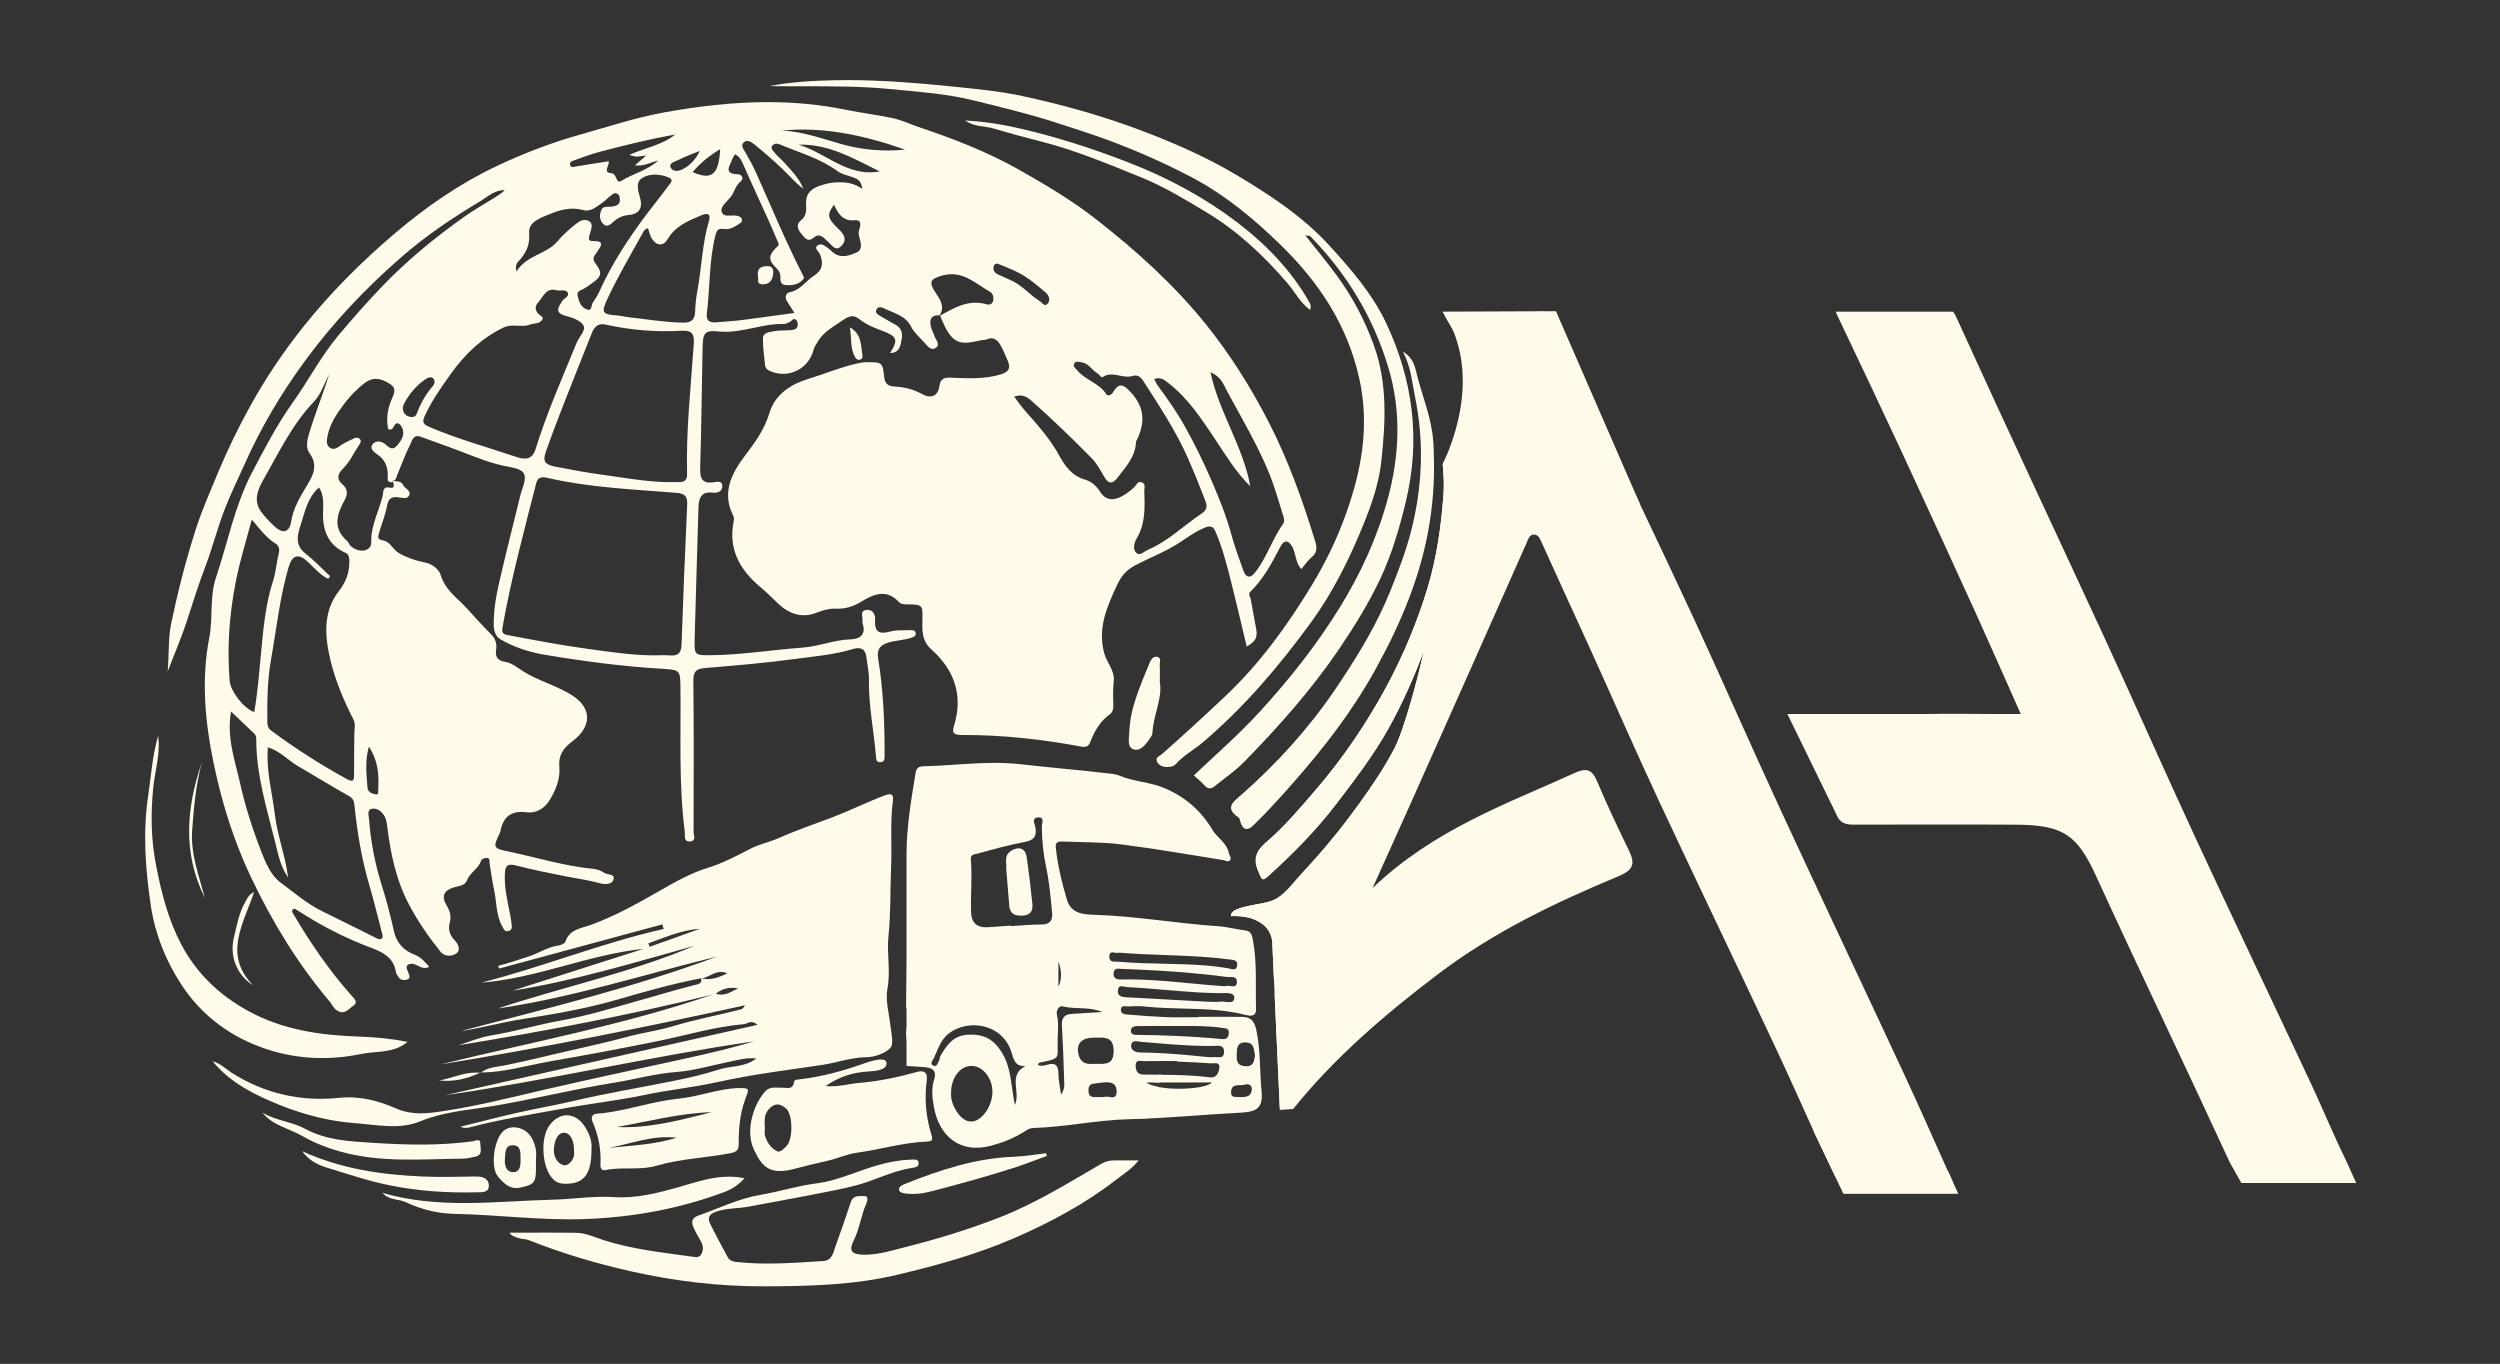 <?xml version="1.0" encoding="UTF-8" standalone="no"?>
<!-- Created with Inkscape (http://www.inkscape.org/) -->

<svg
   width="127.541mm"
   height="69.581mm"
   viewBox="0 0 127.541 69.581"
   version="1.1"
   id="svg1"
   inkscape:version="1.4 (86a8ad7, 2024-10-11)"
   sodipodi:docname="logow.svg"
   xmlns:inkscape="http://www.inkscape.org/namespaces/inkscape"
   xmlns:sodipodi="http://sodipodi.sourceforge.net/DTD/sodipodi-0.dtd"
   xmlns="http://www.w3.org/2000/svg"
   xmlns:svg="http://www.w3.org/2000/svg">
  <rect x="0" y="0" width="127.541" height="69.581" fill="#333333" stroke="none"/>
  <sodipodi:namedview
     id="namedview1"
     pagecolor="#ffffff"
     bordercolor="#000000"
     borderopacity="0.25"
     inkscape:showpageshadow="2"
     inkscape:pageopacity="0.0"
     inkscape:pagecheckerboard="0"
     inkscape:deskcolor="#d1d1d1"
     inkscape:document-units="mm"
     inkscape:zoom="0.98528339"
     inkscape:cx="368.92939"
     inkscape:cy="121.2849"
     inkscape:window-width="1440"
     inkscape:window-height="740"
     inkscape:window-x="249"
     inkscape:window-y="1227"
     inkscape:window-maximized="1"
     inkscape:current-layer="layer1" />
  <defs
     id="defs1">
    <linearGradient
       x1="0"
       y1="0"
       x2="1"
       y2="0"
       gradientUnits="userSpaceOnUse"
       gradientTransform="matrix(423.62,-407.1,407.1,423.62,502.877,1579.962)"
       spreadMethod="pad"
       id="linearGradient8">
      <stop
         style="stop-opacity:1;stop-color:#fbf9a8"
         offset="0"
         id="stop2" />
      <stop
         style="stop-opacity:1;stop-color:#fbf9a8"
         offset="0"
         id="stop3" />
      <stop
         style="stop-opacity:1;stop-color:#fbe278"
         offset="0.228"
         id="stop4" />
      <stop
         style="stop-opacity:1;stop-color:#d0ac4b"
         offset="0.414"
         id="stop5" />
      <stop
         style="stop-opacity:1;stop-color:#fbd04e"
         offset="0.586"
         id="stop6" />
      <stop
         style="stop-opacity:1;stop-color:#fdf49f"
         offset="0.772"
         id="stop7" />
      <stop
         style="stop-opacity:1;stop-color:#d3b86b"
         offset="1"
         id="stop8" />
    </linearGradient>
    <linearGradient
       x1="0"
       y1="0"
       x2="1"
       y2="0"
       gradientUnits="userSpaceOnUse"
       gradientTransform="matrix(-175.85,381.404,-381.404,-175.85,950.76,1132.114)"
       spreadMethod="pad"
       id="linearGradient15">
      <stop
         style="stop-opacity:1;stop-color:#fbf9a8"
         offset="0"
         id="stop9" />
      <stop
         style="stop-opacity:1;stop-color:#fbf9a8"
         offset="0"
         id="stop10" />
      <stop
         style="stop-opacity:1;stop-color:#fbe278"
         offset="0.228"
         id="stop11" />
      <stop
         style="stop-opacity:1;stop-color:#d0ac4b"
         offset="0.414"
         id="stop12" />
      <stop
         style="stop-opacity:1;stop-color:#fbd04e"
         offset="0.586"
         id="stop13" />
      <stop
         style="stop-opacity:1;stop-color:#fdf49f"
         offset="0.772"
         id="stop14" />
      <stop
         style="stop-opacity:1;stop-color:#d3b86b"
         offset="1"
         id="stop15" />
    </linearGradient>
    <linearGradient
       x1="0"
       y1="0"
       x2="1"
       y2="0"
       gradientUnits="userSpaceOnUse"
       gradientTransform="matrix(423.62,-407.1,407.1,423.62,567.506,1647.214)"
       spreadMethod="pad"
       id="linearGradient22">
      <stop
         style="stop-opacity:1;stop-color:#fbf9a8"
         offset="0"
         id="stop16" />
      <stop
         style="stop-opacity:1;stop-color:#fbf9a8"
         offset="0"
         id="stop17" />
      <stop
         style="stop-opacity:1;stop-color:#fbe278"
         offset="0.228"
         id="stop18" />
      <stop
         style="stop-opacity:1;stop-color:#d0ac4b"
         offset="0.414"
         id="stop19" />
      <stop
         style="stop-opacity:1;stop-color:#fbd04e"
         offset="0.586"
         id="stop20" />
      <stop
         style="stop-opacity:1;stop-color:#fdf49f"
         offset="0.772"
         id="stop21" />
      <stop
         style="stop-opacity:1;stop-color:#d3b86b"
         offset="1"
         id="stop22" />
    </linearGradient>
    <linearGradient
       x1="0"
       y1="0"
       x2="1"
       y2="0"
       gradientUnits="userSpaceOnUse"
       gradientTransform="matrix(423.62,-407.1,407.1,423.62,453.93,1529.029)"
       spreadMethod="pad"
       id="linearGradient29">
      <stop
         style="stop-opacity:1;stop-color:#fbf9a8"
         offset="0"
         id="stop23" />
      <stop
         style="stop-opacity:1;stop-color:#fbf9a8"
         offset="0"
         id="stop24" />
      <stop
         style="stop-opacity:1;stop-color:#fbe278"
         offset="0.228"
         id="stop25" />
      <stop
         style="stop-opacity:1;stop-color:#d0ac4b"
         offset="0.414"
         id="stop26" />
      <stop
         style="stop-opacity:1;stop-color:#fbd04e"
         offset="0.586"
         id="stop27" />
      <stop
         style="stop-opacity:1;stop-color:#fdf49f"
         offset="0.772"
         id="stop28" />
      <stop
         style="stop-opacity:1;stop-color:#d3b86b"
         offset="1"
         id="stop29" />
    </linearGradient>
    <linearGradient
       x1="0"
       y1="0"
       x2="1"
       y2="0"
       gradientUnits="userSpaceOnUse"
       gradientTransform="matrix(423.62,-407.1,407.1,423.62,377.332,1449.323)"
       spreadMethod="pad"
       id="linearGradient36">
      <stop
         style="stop-opacity:1;stop-color:#fbf9a8"
         offset="0"
         id="stop30" />
      <stop
         style="stop-opacity:1;stop-color:#fbf9a8"
         offset="0"
         id="stop31" />
      <stop
         style="stop-opacity:1;stop-color:#fbe278"
         offset="0.228"
         id="stop32" />
      <stop
         style="stop-opacity:1;stop-color:#d0ac4b"
         offset="0.414"
         id="stop33" />
      <stop
         style="stop-opacity:1;stop-color:#fbd04e"
         offset="0.586"
         id="stop34" />
      <stop
         style="stop-opacity:1;stop-color:#fdf49f"
         offset="0.772"
         id="stop35" />
      <stop
         style="stop-opacity:1;stop-color:#d3b86b"
         offset="1"
         id="stop36" />
    </linearGradient>
    <linearGradient
       x1="0"
       y1="0"
       x2="1"
       y2="0"
       gradientUnits="userSpaceOnUse"
       gradientTransform="matrix(423.62,-407.1,407.1,423.62,459.551,1534.878)"
       spreadMethod="pad"
       id="linearGradient43">
      <stop
         style="stop-opacity:1;stop-color:#fbf9a8"
         offset="0"
         id="stop37" />
      <stop
         style="stop-opacity:1;stop-color:#fbf9a8"
         offset="0"
         id="stop38" />
      <stop
         style="stop-opacity:1;stop-color:#fbe278"
         offset="0.228"
         id="stop39" />
      <stop
         style="stop-opacity:1;stop-color:#d0ac4b"
         offset="0.414"
         id="stop40" />
      <stop
         style="stop-opacity:1;stop-color:#fbd04e"
         offset="0.586"
         id="stop41" />
      <stop
         style="stop-opacity:1;stop-color:#fdf49f"
         offset="0.772"
         id="stop42" />
      <stop
         style="stop-opacity:1;stop-color:#d3b86b"
         offset="1"
         id="stop43" />
    </linearGradient>
    <linearGradient
       x1="0"
       y1="0"
       x2="1"
       y2="0"
       gradientUnits="userSpaceOnUse"
       gradientTransform="matrix(423.62,-407.1,407.1,423.62,416.124,1489.689)"
       spreadMethod="pad"
       id="linearGradient50">
      <stop
         style="stop-opacity:1;stop-color:#fbf9a8"
         offset="0"
         id="stop44" />
      <stop
         style="stop-opacity:1;stop-color:#fbf9a8"
         offset="0"
         id="stop45" />
      <stop
         style="stop-opacity:1;stop-color:#fbe278"
         offset="0.228"
         id="stop46" />
      <stop
         style="stop-opacity:1;stop-color:#d0ac4b"
         offset="0.414"
         id="stop47" />
      <stop
         style="stop-opacity:1;stop-color:#fbd04e"
         offset="0.586"
         id="stop48" />
      <stop
         style="stop-opacity:1;stop-color:#fdf49f"
         offset="0.772"
         id="stop49" />
      <stop
         style="stop-opacity:1;stop-color:#d3b86b"
         offset="1"
         id="stop50" />
    </linearGradient>
    <linearGradient
       x1="0"
       y1="0"
       x2="1"
       y2="0"
       gradientUnits="userSpaceOnUse"
       gradientTransform="matrix(423.62,-407.1,407.1,423.62,410.67,1484.013)"
       spreadMethod="pad"
       id="linearGradient57">
      <stop
         style="stop-opacity:1;stop-color:#fbf9a8"
         offset="0"
         id="stop51" />
      <stop
         style="stop-opacity:1;stop-color:#fbf9a8"
         offset="0"
         id="stop52" />
      <stop
         style="stop-opacity:1;stop-color:#fbe278"
         offset="0.228"
         id="stop53" />
      <stop
         style="stop-opacity:1;stop-color:#d0ac4b"
         offset="0.414"
         id="stop54" />
      <stop
         style="stop-opacity:1;stop-color:#fbd04e"
         offset="0.586"
         id="stop55" />
      <stop
         style="stop-opacity:1;stop-color:#fdf49f"
         offset="0.772"
         id="stop56" />
      <stop
         style="stop-opacity:1;stop-color:#d3b86b"
         offset="1"
         id="stop57" />
    </linearGradient>
    <linearGradient
       x1="0"
       y1="0"
       x2="1"
       y2="0"
       gradientUnits="userSpaceOnUse"
       gradientTransform="matrix(423.62,-407.1,407.1,423.62,395.096,1467.807)"
       spreadMethod="pad"
       id="linearGradient64">
      <stop
         style="stop-opacity:1;stop-color:#fbf9a8"
         offset="0"
         id="stop58" />
      <stop
         style="stop-opacity:1;stop-color:#fbf9a8"
         offset="0"
         id="stop59" />
      <stop
         style="stop-opacity:1;stop-color:#fbe278"
         offset="0.228"
         id="stop60" />
      <stop
         style="stop-opacity:1;stop-color:#d0ac4b"
         offset="0.414"
         id="stop61" />
      <stop
         style="stop-opacity:1;stop-color:#fbd04e"
         offset="0.586"
         id="stop62" />
      <stop
         style="stop-opacity:1;stop-color:#fdf49f"
         offset="0.772"
         id="stop63" />
      <stop
         style="stop-opacity:1;stop-color:#d3b86b"
         offset="1"
         id="stop64" />
    </linearGradient>
    <linearGradient
       x1="0"
       y1="0"
       x2="1"
       y2="0"
       gradientUnits="userSpaceOnUse"
       gradientTransform="matrix(423.62,-407.1,407.1,423.62,460.153,1535.504)"
       spreadMethod="pad"
       id="linearGradient71">
      <stop
         style="stop-opacity:1;stop-color:#fbf9a8"
         offset="0"
         id="stop65" />
      <stop
         style="stop-opacity:1;stop-color:#fbf9a8"
         offset="0"
         id="stop66" />
      <stop
         style="stop-opacity:1;stop-color:#fbe278"
         offset="0.228"
         id="stop67" />
      <stop
         style="stop-opacity:1;stop-color:#d0ac4b"
         offset="0.414"
         id="stop68" />
      <stop
         style="stop-opacity:1;stop-color:#fbd04e"
         offset="0.586"
         id="stop69" />
      <stop
         style="stop-opacity:1;stop-color:#fdf49f"
         offset="0.772"
         id="stop70" />
      <stop
         style="stop-opacity:1;stop-color:#d3b86b"
         offset="1"
         id="stop71" />
    </linearGradient>
    <linearGradient
       x1="0"
       y1="0"
       x2="1"
       y2="0"
       gradientUnits="userSpaceOnUse"
       gradientTransform="matrix(423.62,-407.1,407.1,423.62,453.86,1528.956)"
       spreadMethod="pad"
       id="linearGradient78">
      <stop
         style="stop-opacity:1;stop-color:#fbf9a8"
         offset="0"
         id="stop72" />
      <stop
         style="stop-opacity:1;stop-color:#fbf9a8"
         offset="0"
         id="stop73" />
      <stop
         style="stop-opacity:1;stop-color:#fbe278"
         offset="0.228"
         id="stop74" />
      <stop
         style="stop-opacity:1;stop-color:#d0ac4b"
         offset="0.414"
         id="stop75" />
      <stop
         style="stop-opacity:1;stop-color:#fbd04e"
         offset="0.586"
         id="stop76" />
      <stop
         style="stop-opacity:1;stop-color:#fdf49f"
         offset="0.772"
         id="stop77" />
      <stop
         style="stop-opacity:1;stop-color:#d3b86b"
         offset="1"
         id="stop78" />
    </linearGradient>
    <linearGradient
       x1="0"
       y1="0"
       x2="1"
       y2="0"
       gradientUnits="userSpaceOnUse"
       gradientTransform="matrix(423.62,-407.1,407.1,423.62,446.644,1521.447)"
       spreadMethod="pad"
       id="linearGradient85">
      <stop
         style="stop-opacity:1;stop-color:#fbf9a8"
         offset="0"
         id="stop79" />
      <stop
         style="stop-opacity:1;stop-color:#fbf9a8"
         offset="0"
         id="stop80" />
      <stop
         style="stop-opacity:1;stop-color:#fbe278"
         offset="0.228"
         id="stop81" />
      <stop
         style="stop-opacity:1;stop-color:#d0ac4b"
         offset="0.414"
         id="stop82" />
      <stop
         style="stop-opacity:1;stop-color:#fbd04e"
         offset="0.586"
         id="stop83" />
      <stop
         style="stop-opacity:1;stop-color:#fdf49f"
         offset="0.772"
         id="stop84" />
      <stop
         style="stop-opacity:1;stop-color:#d3b86b"
         offset="1"
         id="stop85" />
    </linearGradient>
    <linearGradient
       x1="0"
       y1="0"
       x2="1"
       y2="0"
       gradientUnits="userSpaceOnUse"
       gradientTransform="matrix(423.62,-407.1,407.1,423.62,436.512,1510.904)"
       spreadMethod="pad"
       id="linearGradient92">
      <stop
         style="stop-opacity:1;stop-color:#fbf9a8"
         offset="0"
         id="stop86" />
      <stop
         style="stop-opacity:1;stop-color:#fbf9a8"
         offset="0"
         id="stop87" />
      <stop
         style="stop-opacity:1;stop-color:#fbe278"
         offset="0.228"
         id="stop88" />
      <stop
         style="stop-opacity:1;stop-color:#d0ac4b"
         offset="0.414"
         id="stop89" />
      <stop
         style="stop-opacity:1;stop-color:#fbd04e"
         offset="0.586"
         id="stop90" />
      <stop
         style="stop-opacity:1;stop-color:#fdf49f"
         offset="0.772"
         id="stop91" />
      <stop
         style="stop-opacity:1;stop-color:#d3b86b"
         offset="1"
         id="stop92" />
    </linearGradient>
    <linearGradient
       x1="0"
       y1="0"
       x2="1"
       y2="0"
       gradientUnits="userSpaceOnUse"
       gradientTransform="matrix(423.62,-407.1,407.1,423.62,369.943,1441.634)"
       spreadMethod="pad"
       id="linearGradient99">
      <stop
         style="stop-opacity:1;stop-color:#fbf9a8"
         offset="0"
         id="stop93" />
      <stop
         style="stop-opacity:1;stop-color:#fbf9a8"
         offset="0"
         id="stop94" />
      <stop
         style="stop-opacity:1;stop-color:#fbe278"
         offset="0.228"
         id="stop95" />
      <stop
         style="stop-opacity:1;stop-color:#d0ac4b"
         offset="0.414"
         id="stop96" />
      <stop
         style="stop-opacity:1;stop-color:#fbd04e"
         offset="0.586"
         id="stop97" />
      <stop
         style="stop-opacity:1;stop-color:#fdf49f"
         offset="0.772"
         id="stop98" />
      <stop
         style="stop-opacity:1;stop-color:#d3b86b"
         offset="1"
         id="stop99" />
    </linearGradient>
    <linearGradient
       x1="0"
       y1="0"
       x2="1"
       y2="0"
       gradientUnits="userSpaceOnUse"
       gradientTransform="matrix(423.62,-407.1,407.1,423.62,431.64,1505.834)"
       spreadMethod="pad"
       id="linearGradient106">
      <stop
         style="stop-opacity:1;stop-color:#fbf9a8"
         offset="0"
         id="stop100" />
      <stop
         style="stop-opacity:1;stop-color:#fbf9a8"
         offset="0"
         id="stop101" />
      <stop
         style="stop-opacity:1;stop-color:#fbe278"
         offset="0.228"
         id="stop102" />
      <stop
         style="stop-opacity:1;stop-color:#d0ac4b"
         offset="0.414"
         id="stop103" />
      <stop
         style="stop-opacity:1;stop-color:#fbd04e"
         offset="0.586"
         id="stop104" />
      <stop
         style="stop-opacity:1;stop-color:#fdf49f"
         offset="0.772"
         id="stop105" />
      <stop
         style="stop-opacity:1;stop-color:#d3b86b"
         offset="1"
         id="stop106" />
    </linearGradient>
    <linearGradient
       x1="0"
       y1="0"
       x2="1"
       y2="0"
       gradientUnits="userSpaceOnUse"
       gradientTransform="matrix(423.62,-407.1,407.1,423.62,386.04,1458.384)"
       spreadMethod="pad"
       id="linearGradient113">
      <stop
         style="stop-opacity:1;stop-color:#fbf9a8"
         offset="0"
         id="stop107" />
      <stop
         style="stop-opacity:1;stop-color:#fbf9a8"
         offset="0"
         id="stop108" />
      <stop
         style="stop-opacity:1;stop-color:#fbe278"
         offset="0.228"
         id="stop109" />
      <stop
         style="stop-opacity:1;stop-color:#d0ac4b"
         offset="0.414"
         id="stop110" />
      <stop
         style="stop-opacity:1;stop-color:#fbd04e"
         offset="0.586"
         id="stop111" />
      <stop
         style="stop-opacity:1;stop-color:#fdf49f"
         offset="0.772"
         id="stop112" />
      <stop
         style="stop-opacity:1;stop-color:#d3b86b"
         offset="1"
         id="stop113" />
    </linearGradient>
    <linearGradient
       x1="0"
       y1="0"
       x2="1"
       y2="0"
       gradientUnits="userSpaceOnUse"
       gradientTransform="matrix(423.62,-407.1,407.1,423.62,405.811,1478.958)"
       spreadMethod="pad"
       id="linearGradient120">
      <stop
         style="stop-opacity:1;stop-color:#fbf9a8"
         offset="0"
         id="stop114" />
      <stop
         style="stop-opacity:1;stop-color:#fbf9a8"
         offset="0"
         id="stop115" />
      <stop
         style="stop-opacity:1;stop-color:#fbe278"
         offset="0.228"
         id="stop116" />
      <stop
         style="stop-opacity:1;stop-color:#d0ac4b"
         offset="0.414"
         id="stop117" />
      <stop
         style="stop-opacity:1;stop-color:#fbd04e"
         offset="0.586"
         id="stop118" />
      <stop
         style="stop-opacity:1;stop-color:#fdf49f"
         offset="0.772"
         id="stop119" />
      <stop
         style="stop-opacity:1;stop-color:#d3b86b"
         offset="1"
         id="stop120" />
    </linearGradient>
    <linearGradient
       x1="0"
       y1="0"
       x2="1"
       y2="0"
       gradientUnits="userSpaceOnUse"
       gradientTransform="matrix(423.62,-407.1,407.1,423.62,428.23,1502.286)"
       spreadMethod="pad"
       id="linearGradient127">
      <stop
         style="stop-opacity:1;stop-color:#fbf9a8"
         offset="0"
         id="stop121" />
      <stop
         style="stop-opacity:1;stop-color:#fbf9a8"
         offset="0"
         id="stop122" />
      <stop
         style="stop-opacity:1;stop-color:#fbe278"
         offset="0.228"
         id="stop123" />
      <stop
         style="stop-opacity:1;stop-color:#d0ac4b"
         offset="0.414"
         id="stop124" />
      <stop
         style="stop-opacity:1;stop-color:#fbd04e"
         offset="0.586"
         id="stop125" />
      <stop
         style="stop-opacity:1;stop-color:#fdf49f"
         offset="0.772"
         id="stop126" />
      <stop
         style="stop-opacity:1;stop-color:#d3b86b"
         offset="1"
         id="stop127" />
    </linearGradient>
    <linearGradient
       x1="0"
       y1="0"
       x2="1"
       y2="0"
       gradientUnits="userSpaceOnUse"
       gradientTransform="matrix(423.62,-407.1,407.1,423.62,412.361,1485.773)"
       spreadMethod="pad"
       id="linearGradient134">
      <stop
         style="stop-opacity:1;stop-color:#fbf9a8"
         offset="0"
         id="stop128" />
      <stop
         style="stop-opacity:1;stop-color:#fbf9a8"
         offset="0"
         id="stop129" />
      <stop
         style="stop-opacity:1;stop-color:#fbe278"
         offset="0.228"
         id="stop130" />
      <stop
         style="stop-opacity:1;stop-color:#d0ac4b"
         offset="0.414"
         id="stop131" />
      <stop
         style="stop-opacity:1;stop-color:#fbd04e"
         offset="0.586"
         id="stop132" />
      <stop
         style="stop-opacity:1;stop-color:#fdf49f"
         offset="0.772"
         id="stop133" />
      <stop
         style="stop-opacity:1;stop-color:#d3b86b"
         offset="1"
         id="stop134" />
    </linearGradient>
    <linearGradient
       x1="0"
       y1="0"
       x2="1"
       y2="0"
       gradientUnits="userSpaceOnUse"
       gradientTransform="matrix(423.62,-407.1,407.1,423.62,473.005,1548.878)"
       spreadMethod="pad"
       id="linearGradient141">
      <stop
         style="stop-opacity:1;stop-color:#fbf9a8"
         offset="0"
         id="stop135" />
      <stop
         style="stop-opacity:1;stop-color:#fbf9a8"
         offset="0"
         id="stop136" />
      <stop
         style="stop-opacity:1;stop-color:#fbe278"
         offset="0.228"
         id="stop137" />
      <stop
         style="stop-opacity:1;stop-color:#d0ac4b"
         offset="0.414"
         id="stop138" />
      <stop
         style="stop-opacity:1;stop-color:#fbd04e"
         offset="0.586"
         id="stop139" />
      <stop
         style="stop-opacity:1;stop-color:#fdf49f"
         offset="0.772"
         id="stop140" />
      <stop
         style="stop-opacity:1;stop-color:#d3b86b"
         offset="1"
         id="stop141" />
    </linearGradient>
    <linearGradient
       x1="0"
       y1="0"
       x2="1"
       y2="0"
       gradientUnits="userSpaceOnUse"
       gradientTransform="matrix(423.62,-407.1,407.1,423.62,440.184,1514.725)"
       spreadMethod="pad"
       id="linearGradient148">
      <stop
         style="stop-opacity:1;stop-color:#fbf9a8"
         offset="0"
         id="stop142" />
      <stop
         style="stop-opacity:1;stop-color:#fbf9a8"
         offset="0"
         id="stop143" />
      <stop
         style="stop-opacity:1;stop-color:#fbe278"
         offset="0.228"
         id="stop144" />
      <stop
         style="stop-opacity:1;stop-color:#d0ac4b"
         offset="0.414"
         id="stop145" />
      <stop
         style="stop-opacity:1;stop-color:#fbd04e"
         offset="0.586"
         id="stop146" />
      <stop
         style="stop-opacity:1;stop-color:#fdf49f"
         offset="0.772"
         id="stop147" />
      <stop
         style="stop-opacity:1;stop-color:#d3b86b"
         offset="1"
         id="stop148" />
    </linearGradient>
    <linearGradient
       x1="0"
       y1="0"
       x2="1"
       y2="0"
       gradientUnits="userSpaceOnUse"
       gradientTransform="matrix(423.62,-407.1,407.1,423.62,423.763,1497.638)"
       spreadMethod="pad"
       id="linearGradient155">
      <stop
         style="stop-opacity:1;stop-color:#fbf9a8"
         offset="0"
         id="stop149" />
      <stop
         style="stop-opacity:1;stop-color:#fbf9a8"
         offset="0"
         id="stop150" />
      <stop
         style="stop-opacity:1;stop-color:#fbe278"
         offset="0.228"
         id="stop151" />
      <stop
         style="stop-opacity:1;stop-color:#d0ac4b"
         offset="0.414"
         id="stop152" />
      <stop
         style="stop-opacity:1;stop-color:#fbd04e"
         offset="0.586"
         id="stop153" />
      <stop
         style="stop-opacity:1;stop-color:#fdf49f"
         offset="0.772"
         id="stop154" />
      <stop
         style="stop-opacity:1;stop-color:#d3b86b"
         offset="1"
         id="stop155" />
    </linearGradient>
    <linearGradient
       x1="0"
       y1="0"
       x2="1"
       y2="0"
       gradientUnits="userSpaceOnUse"
       gradientTransform="matrix(423.62,-407.1,407.1,423.62,372.234,1444.018)"
       spreadMethod="pad"
       id="linearGradient162">
      <stop
         style="stop-opacity:1;stop-color:#fbf9a8"
         offset="0"
         id="stop156" />
      <stop
         style="stop-opacity:1;stop-color:#fbf9a8"
         offset="0"
         id="stop157" />
      <stop
         style="stop-opacity:1;stop-color:#fbe278"
         offset="0.228"
         id="stop158" />
      <stop
         style="stop-opacity:1;stop-color:#d0ac4b"
         offset="0.414"
         id="stop159" />
      <stop
         style="stop-opacity:1;stop-color:#fbd04e"
         offset="0.586"
         id="stop160" />
      <stop
         style="stop-opacity:1;stop-color:#fdf49f"
         offset="0.772"
         id="stop161" />
      <stop
         style="stop-opacity:1;stop-color:#d3b86b"
         offset="1"
         id="stop162" />
    </linearGradient>
    <linearGradient
       x1="0"
       y1="0"
       x2="1"
       y2="0"
       gradientUnits="userSpaceOnUse"
       gradientTransform="matrix(423.62,-407.1,407.1,423.62,355.238,1426.332)"
       spreadMethod="pad"
       id="linearGradient169">
      <stop
         style="stop-opacity:1;stop-color:#fbf9a8"
         offset="0"
         id="stop163" />
      <stop
         style="stop-opacity:1;stop-color:#fbf9a8"
         offset="0"
         id="stop164" />
      <stop
         style="stop-opacity:1;stop-color:#fbe278"
         offset="0.228"
         id="stop165" />
      <stop
         style="stop-opacity:1;stop-color:#d0ac4b"
         offset="0.414"
         id="stop166" />
      <stop
         style="stop-opacity:1;stop-color:#fbd04e"
         offset="0.586"
         id="stop167" />
      <stop
         style="stop-opacity:1;stop-color:#fdf49f"
         offset="0.772"
         id="stop168" />
      <stop
         style="stop-opacity:1;stop-color:#d3b86b"
         offset="1"
         id="stop169" />
    </linearGradient>
    <linearGradient
       x1="0"
       y1="0"
       x2="1"
       y2="0"
       gradientUnits="userSpaceOnUse"
       gradientTransform="matrix(423.62,-407.1,407.1,423.62,370.459,1442.17)"
       spreadMethod="pad"
       id="linearGradient176">
      <stop
         style="stop-opacity:1;stop-color:#fbf9a8"
         offset="0"
         id="stop170" />
      <stop
         style="stop-opacity:1;stop-color:#fbf9a8"
         offset="0"
         id="stop171" />
      <stop
         style="stop-opacity:1;stop-color:#fbe278"
         offset="0.228"
         id="stop172" />
      <stop
         style="stop-opacity:1;stop-color:#d0ac4b"
         offset="0.414"
         id="stop173" />
      <stop
         style="stop-opacity:1;stop-color:#fbd04e"
         offset="0.586"
         id="stop174" />
      <stop
         style="stop-opacity:1;stop-color:#fdf49f"
         offset="0.772"
         id="stop175" />
      <stop
         style="stop-opacity:1;stop-color:#d3b86b"
         offset="1"
         id="stop176" />
    </linearGradient>
    <linearGradient
       x1="0"
       y1="0"
       x2="1"
       y2="0"
       gradientUnits="userSpaceOnUse"
       gradientTransform="matrix(423.62,-407.1,407.1,423.62,408.906,1482.178)"
       spreadMethod="pad"
       id="linearGradient183">
      <stop
         style="stop-opacity:1;stop-color:#fbf9a8"
         offset="0"
         id="stop177" />
      <stop
         style="stop-opacity:1;stop-color:#fbf9a8"
         offset="0"
         id="stop178" />
      <stop
         style="stop-opacity:1;stop-color:#fbe278"
         offset="0.228"
         id="stop179" />
      <stop
         style="stop-opacity:1;stop-color:#d0ac4b"
         offset="0.414"
         id="stop180" />
      <stop
         style="stop-opacity:1;stop-color:#fbd04e"
         offset="0.586"
         id="stop181" />
      <stop
         style="stop-opacity:1;stop-color:#fdf49f"
         offset="0.772"
         id="stop182" />
      <stop
         style="stop-opacity:1;stop-color:#d3b86b"
         offset="1"
         id="stop183" />
    </linearGradient>
    <linearGradient
       x1="0"
       y1="0"
       x2="1"
       y2="0"
       gradientUnits="userSpaceOnUse"
       gradientTransform="matrix(423.62,-407.1,407.1,423.62,410.655,1483.997)"
       spreadMethod="pad"
       id="linearGradient190">
      <stop
         style="stop-opacity:1;stop-color:#fbf9a8"
         offset="0"
         id="stop184" />
      <stop
         style="stop-opacity:1;stop-color:#fbf9a8"
         offset="0"
         id="stop185" />
      <stop
         style="stop-opacity:1;stop-color:#fbe278"
         offset="0.228"
         id="stop186" />
      <stop
         style="stop-opacity:1;stop-color:#d0ac4b"
         offset="0.414"
         id="stop187" />
      <stop
         style="stop-opacity:1;stop-color:#fbd04e"
         offset="0.586"
         id="stop188" />
      <stop
         style="stop-opacity:1;stop-color:#fdf49f"
         offset="0.772"
         id="stop189" />
      <stop
         style="stop-opacity:1;stop-color:#d3b86b"
         offset="1"
         id="stop190" />
    </linearGradient>
    <linearGradient
       x1="0"
       y1="0"
       x2="1"
       y2="0"
       gradientUnits="userSpaceOnUse"
       gradientTransform="matrix(423.62,-407.1,407.1,423.62,353.538,1424.563)"
       spreadMethod="pad"
       id="linearGradient197">
      <stop
         style="stop-opacity:1;stop-color:#fbf9a8"
         offset="0"
         id="stop191" />
      <stop
         style="stop-opacity:1;stop-color:#fbf9a8"
         offset="0"
         id="stop192" />
      <stop
         style="stop-opacity:1;stop-color:#fbe278"
         offset="0.228"
         id="stop193" />
      <stop
         style="stop-opacity:1;stop-color:#d0ac4b"
         offset="0.414"
         id="stop194" />
      <stop
         style="stop-opacity:1;stop-color:#fbd04e"
         offset="0.586"
         id="stop195" />
      <stop
         style="stop-opacity:1;stop-color:#fdf49f"
         offset="0.772"
         id="stop196" />
      <stop
         style="stop-opacity:1;stop-color:#d3b86b"
         offset="1"
         id="stop197" />
    </linearGradient>
    <linearGradient
       x1="0"
       y1="0"
       x2="1"
       y2="0"
       gradientUnits="userSpaceOnUse"
       gradientTransform="matrix(423.62,-407.1,407.1,423.62,446.387,1521.179)"
       spreadMethod="pad"
       id="linearGradient204">
      <stop
         style="stop-opacity:1;stop-color:#fbf9a8"
         offset="0"
         id="stop198" />
      <stop
         style="stop-opacity:1;stop-color:#fbf9a8"
         offset="0"
         id="stop199" />
      <stop
         style="stop-opacity:1;stop-color:#fbe278"
         offset="0.228"
         id="stop200" />
      <stop
         style="stop-opacity:1;stop-color:#d0ac4b"
         offset="0.414"
         id="stop201" />
      <stop
         style="stop-opacity:1;stop-color:#fbd04e"
         offset="0.586"
         id="stop202" />
      <stop
         style="stop-opacity:1;stop-color:#fdf49f"
         offset="0.772"
         id="stop203" />
      <stop
         style="stop-opacity:1;stop-color:#d3b86b"
         offset="1"
         id="stop204" />
    </linearGradient>
    <linearGradient
       x1="0"
       y1="0"
       x2="1"
       y2="0"
       gradientUnits="userSpaceOnUse"
       gradientTransform="matrix(423.62,-407.1,407.1,423.62,488.89,1565.407)"
       spreadMethod="pad"
       id="linearGradient211">
      <stop
         style="stop-opacity:1;stop-color:#fbf9a8"
         offset="0"
         id="stop205" />
      <stop
         style="stop-opacity:1;stop-color:#fbf9a8"
         offset="0"
         id="stop206" />
      <stop
         style="stop-opacity:1;stop-color:#fbe278"
         offset="0.228"
         id="stop207" />
      <stop
         style="stop-opacity:1;stop-color:#d0ac4b"
         offset="0.414"
         id="stop208" />
      <stop
         style="stop-opacity:1;stop-color:#fbd04e"
         offset="0.586"
         id="stop209" />
      <stop
         style="stop-opacity:1;stop-color:#fdf49f"
         offset="0.772"
         id="stop210" />
      <stop
         style="stop-opacity:1;stop-color:#d3b86b"
         offset="1"
         id="stop211" />
    </linearGradient>
  </defs>
  <g
     inkscape:label="Layer 1"
     inkscape:groupmode="layer"
     id="layer1"
     transform="translate(-25.893,-63.566)">
    <g
       id="g265"
       transform="matrix(0.234,0,0,0.234,-70.21,-205.398)"
       style="fill:#fffaea;fill-opacity:1">
      <path
         id="path8"
         d="m 725.622,1218.128 0.804,1.401 7.16,12.487 -3.053,6.783 c -0.304,1.236 -0.776,2.484 -1.4,3.775 v 0 c -1.139,2.331 -2.263,4.675 -3.385,7.02 v 0 c -0.167,0.332 -0.32,0.679 -0.5,1.025 v 0 c 0,0.015 -0.013,0.015 -0.013,0.028 v 0 c 0.04,0.389 0.083,0.777 0.097,1.167 v 0 c 0.137,1.831 0.207,3.663 0.069,5.507 v 0 c -0.513,6.868 -1.472,13.693 -3.469,20.284 v 0 c -2.248,7.395 -5.216,14.539 -8.879,21.351 v 0 c -4.315,8.032 -9.42,15.58 -15.385,22.531 v 0 c -3.483,4.064 -6.965,8.2 -11.044,11.668 v 0 c -0.069,0.055 -0.139,0.124 -0.207,0.18 v 0 c -0.653,1.387 -1.305,2.788 -1.944,4.176 v 0 c 0.071,0.499 0.223,1.027 0.459,1.596 v 0 c 0.999,2.497 0.901,2.565 2.913,0.721 v 0 c 5.105,-4.663 9.933,-9.587 14.151,-15.096 v 0 c 4.092,-5.353 8.185,-10.696 11.487,-16.62 v 0 c 2.997,-5.396 5.453,-10.988 7.659,-16.759 v 0 c -0.028,0.139 -0.069,0.292 -0.111,0.429 v 0 c 0,0 0,0.015 -0.015,0.057 v 0 c 0,0.027 -0.013,0.068 -0.027,0.109 v 0 c -0.168,0.764 -0.901,3.94 -1.943,7.769 v 0 c -1.041,3.857 -2.401,8.393 -3.801,11.765 v 0 c -0.028,0.041 -0.041,0.084 -0.056,0.124 v 0 c -0.153,0.347 -0.332,0.693 -0.512,1.04 v 0 c -0.487,0.931 -0.985,1.833 -1.513,2.735 v 0 c -2.413,4.148 -5.231,8.075 -8.116,11.944 v 0 c -3.288,4.425 -6.881,8.616 -10.64,12.653 v 0 c -1.596,1.72 -3.288,4.107 -5.328,5.299 v 0 c -1.748,1.041 -3.885,1.125 -5.827,1.581 v 0 c -0.596,0.153 -2.705,0.515 -3.691,1.249 v 0 c -0.165,0.347 -0.32,0.68 -0.485,1.027 v 0 h 0.041 c 3.232,-0.083 5.328,0.639 6.673,1.651 v 0 c 0.056,0.043 0.097,0.069 0.139,0.097 v 0 c 1.289,0.86 2.22,2.165 2.151,4.107 v 0 l 0.347,7.741 c 0.013,-0.125 0.041,-0.236 0.055,-0.36 v 0 -0.015 c 0.472,-2.775 2.179,-5.049 4.399,-7.157 v 0 c 0.236,-0.223 0.471,-0.444 0.721,-0.667 v 0 c 1.791,-1.609 3.275,-3.552 5.133,-5.605 v 0 c -0.569,2.123 -1.277,4.301 -2.081,6.424 v 0 c -2.192,5.909 -5.051,11.389 -7.311,13.776 v 0 c -0.764,-0.693 -0.389,-1.637 -0.597,-2.415 v 0 c -0.041,-0.152 -0.083,-0.305 -0.097,-0.443 v 0 -0.015 c -0.041,-0.097 -0.055,-0.18 -0.069,-0.277 v 0 l 1.152,25.416 2.885,-0.18 c 9.06,-11.252 19.923,-20.547 31.409,-29.273 v 0 c 12.112,-9.225 25.653,-15.717 39.581,-21.503 v 0 c 3.205,-1.347 3.621,-2.72 2.248,-5.551 v 0 c -2.456,-5.049 -4.856,-10.128 -7.033,-15.288 v 0 c -1.069,-2.484 -2.373,-2.761 -4.677,-1.72 v 0 c -15.037,6.84 -30.797,12.347 -44.213,25.165 v 0 c 3.245,-7.2 5.812,-12.875 8.365,-18.563 v 0 c 8.407,-18.84 16.815,-37.693 25.167,-56.561 v 0 c 0.388,-0.873 0.611,-1.887 1.581,-1.956 v 0 c 0.985,-0.083 1.359,0.832 1.763,1.733 v 0 c 3.635,8.088 7.367,16.121 11.029,24.181 v 0 c 4.869,10.739 9.572,21.547 14.567,32.215 v 0 c 8.24,17.647 16.704,35.184 24.972,52.816 v 0 c 2.956,6.299 5.812,12.653 8.671,18.993 v 0 l 0.013,0.041 4.745,9.975 c 0.652,0.805 1.553,1.304 2.983,1.291 v 0 c 7.449,-0.111 14.9,-0.041 22.669,-0.041 v 0 c -0.375,-0.819 -0.736,-1.637 -1.096,-2.443 v 0 c -3.247,-7.241 -6.299,-14.177 -9.504,-21.06 v 0 c -8.976,-19.297 -18.104,-38.54 -27.039,-57.852 v 0 c -6.368,-13.763 -12.429,-27.663 -18.784,-41.427 v 0 c -3.871,-8.364 -7.839,-16.689 -11.779,-25.027 v 0 h -0.013 c -5.148,-10.891 -10.24,-21.781 -14.999,-32.839 v 0 c -1.261,-2.94 -2.608,-5.467 -4.231,-7.436 v 0 c -0.528,-0.637 -1.083,-1.207 -1.679,-1.72 v 0 z m -61.071,162.611 h 0.069 l 0.083,-0.319 c -0.055,0.111 -0.097,0.207 -0.152,0.319 m -2.151,4.676 h 1.18 l 0.373,-1.679 c -0.264,-0.015 -0.513,-0.015 -0.776,-0.015 v 0 c -0.264,0.555 -0.528,1.124 -0.777,1.693 m -3.745,7.92 h 0.083 l 3.108,-0.192 1.497,-6.716 c -0.457,-0.097 -0.888,-0.195 -1.263,-0.319 v 0 c -0.791,1.707 -2.788,5.827 -3.425,7.227"
         style="fill:#fffaea;stroke:none;stroke-width:1.333;fill-opacity:1" />
      <path
         id="path15"
         d="m 810.929,1217.365 c 0.195,0.527 0.472,1.124 0.779,1.748 v 0 c 4.411,9.281 8.823,18.576 13.165,27.899 v 0 c 5.495,11.835 10.932,23.683 16.343,35.559 v 0 c 3.329,7.325 6.563,14.692 10.045,22.516 v 0 h -5.352 c -5.244,-0.027 -10.429,-0.108 -15.575,0 v 0 h -29.953 l 10.605,21.74 c 1.04,2.608 2.788,2.372 4.757,2.372 v 0 c 11.516,0 23.044,-0.055 34.559,0.015 v 0 c 10.351,0.055 13.332,2.385 17.356,11.155 v 0 c 9.504,20.74 19.409,41.287 28.953,62.013 v 0 c 0.256,0.559 0.524,1.06 0.807,1.517 v 0 l 1.933,3.436 h 25.04 l -1.801,-3.987 c -0.125,-0.304 -0.265,-0.62 -0.436,-0.967 v 0 c -2.707,-5.507 -5.037,-11.209 -7.644,-16.773 v 0 c -8.409,-17.952 -16.953,-35.835 -25.293,-53.815 v 0 c -6.603,-14.235 -12.915,-28.607 -19.491,-42.869 v 0 c -10.752,-23.292 -21.684,-46.517 -32.299,-69.865 v 0 c -0.291,-0.639 -0.581,-1.208 -0.901,-1.693 v 0 z"
         style="fill:#fffaea;stroke:none;stroke-width:1.333;fill-opacity:1" />
      <path
         id="path22"
         d="m 806.059,1395.944 4.745,9.975 1.791,3.773 h 25.041 l -2.235,-4.952 -0.041,-0.015 -29.315,-8.823 z"
         style="fill:#fffaea;stroke:none;stroke-width:1.333;fill-opacity:1" />
      <path
         id="path29"
         d="m 725.191,1217.365 0.153,0.277 0.277,0.485 0.804,1.401 0.915,1.595 c 2.048,4.615 4.259,13.739 -0.944,26.883 v 0 l -0.649,1.448 -0.513,1.137 v 0.055 c 0.041,0.389 0.083,0.777 0.097,1.167 v 0 c 0.137,1.831 0.207,3.663 0.069,5.507 v 0 c -0.513,6.868 -1.472,13.693 -3.469,20.284 v 0 c -2.248,7.395 -5.216,14.539 -8.879,21.351 v 0 c -4.315,8.032 -9.42,15.58 -15.385,22.531 v 0 c -3.483,4.064 -6.965,8.2 -11.044,11.668 v 0 c -0.069,0.055 -0.139,0.124 -0.207,0.18 v 0 c -1.5,1.332 -2.152,2.581 -1.944,4.176 v 0 c 0.071,0.499 0.223,1.027 0.459,1.596 v 0 c 0.999,2.497 0.901,2.565 2.913,0.721 v 0 c 5.105,-4.663 9.933,-9.587 14.151,-15.096 v 0 c 4.093,-5.353 8.185,-10.696 11.487,-16.62 v 0 c 2.997,-5.396 5.453,-10.987 7.659,-16.759 v 0 c -0.028,0.139 -0.069,0.292 -0.111,0.429 v 0 c 0,0 0,0.015 -0.015,0.057 v 0 c 0,0.027 -0.013,0.068 -0.027,0.109 v 0 c -0.168,0.764 -0.901,3.941 -1.944,7.769 v 0 c -1.039,3.857 -2.4,8.393 -3.8,11.765 v 0 c -0.028,0.041 -0.041,0.084 -0.055,0.124 v 0 c -0.153,0.347 -0.333,0.693 -0.513,1.04 v 0 c -0.487,0.931 -0.985,1.833 -1.513,2.735 v 0 c -2.413,4.148 -5.231,8.075 -8.116,11.944 v 0 c -3.288,4.425 -6.881,8.616 -10.64,12.653 v 0 c -1.596,1.72 -3.288,4.107 -5.328,5.299 v 0 c -1.748,1.041 -3.885,1.125 -5.827,1.581 v 0 c -0.596,0.153 -2.705,0.515 -3.691,1.249 v 0 c -0.375,0.277 -0.597,0.624 -0.485,1.027 v 0 h 0.041 c 3.232,-0.083 5.328,0.639 6.673,1.651 v 0 c 0.056,0.043 0.097,0.069 0.139,0.097 v 0 c 1.637,1.305 2.081,3.024 2.151,4.107 v 0 c 20.449,-19.479 31.505,-41.592 35.072,-69.464 v 0 -0.013 c 0.956,-3.136 1.692,-6.313 2.192,-9.504 v 0 c 1.248,-7.852 1.845,-15.872 0.583,-23.807 v 0 l -0.043,-0.292 42.357,7.451 h 0.013 l -18.327,-42.092 z"
         style="fill:#fffaea;stroke:none;stroke-width:1.333;fill-opacity:1" />
      <path
         id="path36"
         d="m 555.298,1173.969 c -6.175,1.123 -12.181,3.135 -18.231,4.828 v 0 c -6.187,1.733 -12.264,4.079 -18.076,6.825 v 0 c -8.131,3.843 -15.539,8.991 -22.392,14.831 v 0 c -7.2,6.132 -13.888,12.833 -19.799,20.241 v 0 c -4.328,5.439 -8.197,11.196 -11.569,17.287 v 0 c -2.58,4.689 -4.911,9.461 -6.964,14.387 v 0 c -1.736,4.189 -3.567,8.296 -4.953,12.652 v 0 c -2.136,6.701 -3.871,13.472 -5.3,20.352 v 0 c -0.68,3.303 -0.431,6.591 -0.763,10.42 v 0 c 1.581,-4.107 3.108,-7.616 4.273,-11.237 v 0 c 1.22,-3.815 2.415,-7.604 3.843,-11.349 v 0 c 1.651,-4.3 2.747,-8.809 4.44,-13.083 v 0 c 1.261,-3.177 2.773,-6.284 4.176,-9.407 v 0 c 3.565,-8.032 7.991,-15.509 13.165,-22.557 v 0 c 6.119,-8.352 13.18,-15.831 21.019,-22.656 v 0 c 5.381,-4.703 11.209,-8.615 17.272,-12.236 v 0 c 1.609,-0.971 3.121,-2.456 5.3,-2.4 v 0 c -0.667,0.708 -1.472,1.193 -2.263,1.679 v 0 c -2.22,1.387 -4.508,2.664 -6.631,4.176 v 0 c -6.396,4.551 -12.459,9.517 -17.897,15.205 v 0 c -3.315,3.455 -6.479,7.048 -9.559,10.724 v 0 c -3.745,4.481 -6.395,9.656 -9.752,14.36 v 0 c -3.497,4.883 -6.244,10.183 -9.004,15.455 v 0 c -3.775,7.2 -5.273,15.219 -7.84,22.849 v 0 c -1.441,4.287 -0.624,8.809 -1.469,13.152 v 0 c -1.789,9.197 -0.901,18.465 0.957,27.385 v 0 c 1.748,8.436 4.341,16.801 8.101,24.751 v 0 c 4.648,9.767 10.183,18.896 17.163,27.137 v 0 c 0.568,0.651 0.859,1.511 1.679,2.011 v 0 c 1.623,1.013 2.483,-0.388 3.496,-1.068 v 0 c 1.179,-0.776 0.139,-1.624 -0.333,-2.151 v 0 c -4.856,-5.452 -8.948,-11.431 -12.652,-17.703 v 0 c -0.209,-0.347 -0.541,-0.665 -0.251,-1.055 v 0 c 0.348,-0.472 0.695,-0.111 1.027,0.097 v 0 c 1.289,0.791 2.552,1.611 3.857,2.372 v 0 c 3.648,2.124 7.423,3.955 11.376,5.481 v 0 c 2.705,1.04 5.688,1.997 6.256,5.563 v 0 c 0.056,0.375 0.319,0.736 0.528,1.083 v 0 c 0.444,0.763 1.276,0.819 1.915,0.624 v 0 c 0.888,-0.249 0.457,-0.999 0.249,-1.595 v 0 c -0.165,-0.513 -0.609,-1.167 -0.152,-1.555 v 0 c 0.568,-0.485 1.373,-0.319 2.052,0.013 v 0 c 0.792,0.389 1.555,0.903 2.692,0.361 v 0 c -0.957,-1.097 -1.733,-2.095 -3.219,-2.664 v 0 c -2.205,-0.86 -3.871,-2.428 -4.453,-4.995 v 0 c -0.749,-3.329 -1.581,-6.659 -2.621,-9.919 v 0 c -1.513,-4.76 -2.456,-9.587 -2.831,-14.553 v 0 c -0.056,-0.819 -0.485,-2.081 0.541,-2.317 v 0 c 1.207,-0.277 2.289,0.568 2.885,1.693 v 0 c 0.292,0.553 0.416,1.22 0.5,1.859 v 0 c 0.735,6.063 1.928,11.972 4.855,17.439 v 0 c 1.915,3.607 4.205,6.923 6.757,10.1 v 0 c 1.025,1.276 2.608,1.027 3.483,0.429 v 0 c 1.025,-0.707 0.429,-2.08 -0.404,-2.927 v 0 c -1.095,-1.096 -1.4,-2.428 -1.025,-3.787 v 0 c 0.401,-1.457 0,-2.609 -0.708,-3.803 v 0 c -1.151,-1.956 -0.609,-3.217 1.624,-3.899 v 0 c 1.055,-0.332 2.372,-0.291 2.844,-1.539 v 0 c 0.651,-1.692 2.469,-2.484 3.051,-4.217 v 0 c 0.167,-0.459 0.903,-0.763 1.457,-0.611 v 0 c 0.583,0.152 0.361,0.804 0.431,1.235 v 0 c 0.319,1.915 0.555,3.829 0.971,5.716 v 0 c 0.583,2.649 0.375,5.465 1.789,7.949 v 0 c 0.319,0.555 0.459,1.233 1.36,0.984 v 0 c 0.888,-0.249 0.721,-0.943 0.652,-1.567 v 0 c -0.055,-0.639 -0.181,-1.263 -0.291,-1.887 v 0 c -0.584,-2.997 -1.319,-5.967 -1.165,-9.073 v 0 c 0.083,-1.763 0.624,-2.207 2.385,-1.763 v 0 c 3.635,0.929 7.312,1.679 10.988,2.4 v 0 c 2.443,0.485 4.911,0.805 7.312,1.471 v 0 c 1.068,0.305 2.621,0.375 2.996,-0.791 v 0 c 0.416,-1.317 -1.319,-0.971 -2.025,-1.471 v 0 c -0.68,-0.5 -1.624,-0.791 -2.469,-0.873 v 0 c -6.327,-0.624 -12.376,-2.512 -18.549,-3.803 v 0 c -3.232,-0.665 -3.232,-0.873 -1.776,-3.925 v 0 c 0.071,-0.153 0.14,-0.305 0.167,-0.457 v 0 c 0.611,-3.219 2.401,-4.579 5.757,-4.135 v 0 c 2.164,0.277 3.953,-0.943 5.036,-2.747 v 0 c 1.277,-2.152 2.276,-4.537 2.053,-7.089 v 0 c -0.235,-2.651 0.86,-4.163 2.956,-5.731 v 0 c 3.565,-2.676 4.8,-6.88 -0.404,-10.085 v 0 c -3.356,-2.053 -7.143,-3.011 -10.445,-5.092 v 0 c -1.263,-0.791 -2.443,-1.845 -4.037,-2.08 v 0 c -1.388,-0.209 -2.109,-1.013 -1.86,-2.54 v 0 c 0.223,-1.332 -0.111,-2.469 -1.123,-3.483 v 0 c -1.804,-1.803 -3.524,-3.704 -5.231,-5.591 v 0 c -2.053,-2.26 -4.689,-3.967 -5.688,-7.187 v 0 c -0.429,-1.428 -1.859,-2.537 -3.58,-2.871 v 0 c -1.956,-0.375 -3.8,-1.013 -5.563,-2.012 v 0 c -1.332,-0.749 -1.887,-2.539 -3.481,-2.761 v 0 c -1.347,-0.195 -1.055,-0.928 -0.833,-1.692 v 0 c 0.555,-1.928 1.332,-3.816 1.707,-5.772 v 0 c 0.277,-1.497 0.791,-2.108 2.357,-1.956 v 0 c 0.805,0.083 1.985,0.513 2.443,-0.319 v 0 c 0.611,-1.124 -0.888,-1.512 -1.277,-2.345 v 0 c -0.471,-0.984 -1.469,-0.707 -2.233,-0.971 v 0 c 0.749,-0.041 0.721,-0.721 0.931,-1.18 v 0 c 0.929,-2.205 1.733,-4.48 2.816,-6.616 v 0 c 0.416,-0.805 0.652,-2.372 2.344,-1.748 v 0 c 2.9,1.081 5.841,2.08 8.727,3.191 v 0 c 3.427,1.332 6.812,2.719 10.46,3.357 v 0 c 3.664,0.652 4.108,1.527 2.859,5.092 v 0 c -0.083,0.235 -0.18,0.456 -0.236,0.693 v 0 c -1.609,6.576 -3.288,13.152 -4.8,19.755 v 0 c -0.583,2.553 -1.027,5.189 -1.109,7.812 v 0 c -0.056,1.456 -0.084,3.357 1.512,4.285 v 0 c 2.927,1.693 6.187,2.761 9.461,3.316 v 0 c 8.545,1.429 17.148,2.581 25.819,3.08 v 0 c 3.94,0.237 3.871,0.361 3.912,4.371 v 0 c 0.112,10.391 -0.388,20.811 0.943,31.16 v 0 c 0.112,0.847 -0.347,2.275 1.223,2.109 v 0 c 1.344,-0.14 0.693,-1.416 0.693,-2.151 v 0 c 0.04,-10.975 0.069,-21.935 -0.043,-32.909 v 0 c -0.027,-2.024 0.667,-2.593 2.567,-2.747 v 0 c 6.424,-0.527 12.833,-1.068 19.215,-1.928 v 0 c 4.371,-0.583 8.796,-0.943 13.055,-2.219 v 0 c 1.735,-0.528 2.72,0.055 2.913,1.9 v 0 c 0.168,1.596 0.569,3.191 0.528,4.787 v 0 c -0.097,5.675 1.096,11.209 1.54,16.815 v 0 c 0.041,0.596 0.097,1.164 0.873,1.179 v 0 c 0.916,0.015 1.013,-0.624 0.999,-1.317 v 0 -1.207 c -0.013,-6.688 -0.304,-13.361 -1.387,-19.979 v 0 c -0.319,-1.887 0.167,-2.955 2.151,-3.565 v 0 c 1.705,-0.513 3.496,-0.513 5.175,-1.096 v 0 c 0.513,-0.18 0.916,-0.403 0.847,-0.971 v 0 c -0.083,-0.624 -0.611,-0.667 -1.111,-0.652 v 0 c -0.436,0.021 -0.879,0.02 -1.323,0.019 v 0 c -1.021,0 -2.048,0 -3.005,0.259 v 0 c -2.497,0.693 -3.621,0.193 -3.413,-2.636 v 0 c 0.071,-0.916 -0.431,-2.193 -1.831,-2.053 v 0 c -1.568,0.167 -0.847,1.429 -0.916,2.289 v 0 c -0.015,0.235 -0.041,0.499 0.043,0.721 v 0 c 0.804,2.483 -0.777,3.357 -2.693,3.412 v 0 c -3.551,0.111 -6.825,1.527 -10.391,1.789 v 0 c -6.728,0.5 -13.416,1.609 -20.2,1.667 v 0 c -3.288,0.027 -3.44,-0.084 -3.357,-3.359 v 0 c 0.249,-9.587 0.556,-19.173 0.833,-28.76 v 0 c 0.055,-2.093 0.527,-3.635 3.163,-3.329 v 0 c 0.971,0.111 2.108,-0.236 2.039,-1.499 v 0 c -0.068,-1.22 -1.275,-0.832 -1.928,-0.748 v 0 c -2.468,0.319 -2.955,-0.833 -2.899,-3.053 v 0 c 0.264,-8.781 0.347,-17.577 0.527,-26.359 v 0 c 0.069,-3.149 0.444,-3.801 3.455,-3.483 v 0 c 2.631,0.273 5.149,-0.252 7.66,-0.777 v 0 c 2.2,-0.463 4.395,-0.923 6.657,-0.847 v 0 c 0.373,0.015 0.749,-0.277 1.124,-0.387 v 0 c 0.541,-0.14 0.888,-1.208 1.595,-0.403 v 0 c 0.221,0.249 0.279,0.763 0.236,1.123 v 0 c -0.097,0.847 -0.888,0.931 -1.471,0.999 v 0 c -1.193,0.14 -2.441,-0.013 -3.607,0.237 v 0 c -0.999,0.221 -2.525,0.152 -2.496,1.72 v 0 c 0.012,1.915 0.276,3.843 0.484,5.771 v 0 c 0.069,0.584 0.444,0.931 1.04,1.193 v 0 c 4.08,1.763 8.492,-0.429 9.56,-4.772 v 0 c 0.124,-0.528 0.513,-0.985 0.776,-1.471 v 0 c 1.304,-2.344 3.595,-3.455 5.689,-4.925 v 0 c 1.484,-1.041 2.413,-1.012 3.565,-0.084 v 0 c 1.4,1.125 3.065,1.789 4.661,2.388 v 0 c 3.427,1.261 3.856,1.941 1.956,4.939 v 0 c 2.123,-0.029 2.261,-1.693 2.511,-2.983 v 0 c 0.249,-1.263 -0.015,-2.525 -1.415,-3.233 v 0 c -1.137,-0.569 -2.192,-1.291 -3.316,-1.901 v 0 c -0.54,-0.291 -1.04,-0.679 -0.791,-1.275 v 0 c 0.291,-0.723 0.971,-0.708 1.637,-0.376 v 0 c 2.164,1.083 4.688,1.527 5.965,4.051 v 0 c 0.639,1.249 1.804,2.248 2.775,3.316 v 0 c 0.68,0.751 1.471,1.943 2.497,1.332 v 0 c 1.261,-0.748 0.041,-1.831 -0.236,-2.732 v 0 c -0.195,-0.611 -0.528,-1.18 -0.693,-1.791 v 0 c -0.431,-1.609 -0.112,-2.732 1.887,-2.649 v 0 c 1.179,-1.929 0.069,-3.441 -0.931,-4.953 v 0 c -1.553,-2.331 -1.137,-2.955 1.513,-3.704 v 0 c 4.356,-1.221 7.116,1.707 10.321,3.511 v 0 c 0.736,0.416 0.957,1.289 0.693,2.136 v 0 c -0.221,0.68 -0.901,0.777 -1.415,0.625 v 0 c -3.856,-1.139 -6.951,0.72 -10.085,2.468 v 0 c 2.581,6.784 4.523,6.341 9.143,5.328 v 0 c 0.304,-0.056 0.679,0.013 0.957,-0.125 v 0 c 1.567,-0.721 2.455,0.167 3.121,1.36 v 0 c 0.581,1.04 1.025,2.164 1.499,3.26 v 0 c 0.652,1.555 0.375,2.4 -1.484,2.983 v 0 c -3.636,1.109 -7.312,0.86 -10.989,0.723 v 0 c -1.415,-0.057 -2.192,0.249 -2.427,1.859 v 0 c -0.32,2.163 -1.763,2.816 -3.816,1.692 v 0 c -1.9,-1.041 -3.843,-1.512 -5.965,-1.623 v 0 c -1.165,-0.056 -2.067,-0.459 -2.233,-1.971 v 0 c -0.361,-3.343 -0.459,-3.316 -3.775,-3.329 v 0 c -0.721,0 -1.415,0.111 -2.123,0.276 v 0 c -3.689,0.805 -7.144,2.305 -10.724,3.385 v 0 c -3.995,1.223 -7.243,3.511 -8.408,7.409 v 0 c -1.109,3.663 -3.163,6.437 -5.381,9.379 v 0 c -2.885,3.801 -5.079,8.06 -2.484,13.068 v 0 c 0.18,0.335 0.139,0.819 0.055,1.208 v 0 c -1.207,6.132 1.429,10.655 5.98,14.428 v 0 c 1.304,1.068 2.469,2.303 3.704,3.455 v 0 c 2.456,2.303 5.204,3.275 8.505,1.969 v 0 c 1.276,-0.499 2.621,-0.901 3.996,-0.845 v 0 c 2.08,0.097 3.856,-0.431 5.673,-1.54 v 0 c 2.609,-1.611 5.465,-2.831 8.157,0.069 v 0 c 0.5,0.528 1.137,0.513 1.791,0.528 v 0 c 3.412,0.055 3.44,0.055 3.356,3.537 v 0 c -0.055,2.331 -0.111,4.453 1.957,6.299 v 0 c 5.077,4.521 7.005,10.127 4.869,16.841 v 0 c -0.541,1.707 0.611,1.804 1.887,1.804 v 0 c 8.712,-0.015 17.356,0.916 25.916,2.537 v 0 c 1.151,0.224 1.636,-0.152 1.997,-1.08 v 0 c 0.901,-2.36 2.136,-4.468 4.259,-5.995 v 0 c 0.513,-0.375 0.736,-0.999 0.736,-1.707 v 0 c -0.028,-1.776 -0.139,-3.565 0.083,-5.313 v 0 c 0.319,-2.483 -1.512,-4.161 -2.081,-6.312 v 0 c -1.484,-5.523 0.667,-10.211 2.887,-14.969 v 0 c 0.845,-1.817 2.011,-3.149 3.773,-4.092 v 0 c 3.024,-1.609 6.243,-2.817 9.171,-4.633 v 0 c 2.011,-1.249 3.897,-2.748 6.145,-3.649 v 0 c 1.055,-0.431 1.761,-0.292 2.192,0.652 v 0 c 1.568,3.524 2.511,7.241 3.455,10.96 v 0 c 1.193,4.703 2.289,9.433 3.455,14.331 v 0 c 1.581,-0.956 2.455,-1.707 2.081,-3.732 v 0 c -0.388,-2.205 -0.82,-4.399 -1.207,-6.604 v 0 c -0.097,-0.513 -0.597,-1.123 -0.112,-1.595 v 0 c 2.928,-2.816 4.732,-6.327 6.576,-9.851 v 0 c 0.845,-1.609 1.888,-1.429 2.692,0.221 v 0 c 0.735,1.471 0.596,3.288 1.873,4.663 v 0 c 0.763,-0.888 1.372,-1.873 2.232,-2.567 v 0 c 1.236,-0.999 1.208,-2.151 0.805,-3.455 v 0 c -2.733,-8.921 -5.868,-17.703 -10.128,-25.985 v 0 c -3.869,-7.533 -8.352,-14.705 -13.705,-21.352 v 0 c -7.007,-8.699 -15.192,-16.065 -23.933,-22.904 v 0 c -5.147,-4.023 -10.723,-7.339 -16.397,-10.572 v 0 c -7.104,-4.064 -14.651,-6.977 -22.364,-9.559 v 0 c -1.817,-0.609 -3.58,-1.471 -5.44,-1.887 v 0 c -3.44,-0.749 -6.936,-1.151 -10.391,-1.859 v 0 c -5.676,-1.167 -11.351,-1.664 -17.015,-1.664 v 0 c -7.613,0 -15.209,0.897 -22.773,2.275 m 39.137,6.951 c -4.329,-1.18 -8.657,-2.859 -13.319,-3.025 v 0 c 9.295,-0.916 18.188,1.096 26.915,4.163 v 0 c -1.275,0.115 -2.535,0.175 -3.788,0.175 v 0 c -3.277,0 -6.507,-0.409 -9.808,-1.312 m -59.463,4.411 c -0.153,-0.596 0.513,-0.804 0.903,-0.943 v 0 c 1.873,-0.68 3.745,-1.388 5.675,-1.887 v 0 c 5.409,-1.429 10.835,-2.761 16.383,-3.76 v 0 c -2.913,2.345 -6.603,2.9 -10.044,4.453 v 0 c 1.5,0.472 1.5,0.472 3.705,0.125 v 0 c -1.028,0.901 -1.679,1.469 -2.471,2.151 v 0 c 1.957,0.276 3.441,-0.681 5.077,-1.041 v 0 c -2.357,2.151 -5.465,2.844 -8.088,4.453 v 0 c -1.179,0.721 -0.817,-1.568 -2.149,-1.693 v 0 c -1.901,-0.18 -0.417,-1.552 -0.527,-2.607 v 0 c -2.36,0.373 -4.717,0.72 -7.063,1.123 v 0 c -0.268,0.045 -0.548,0.132 -0.791,0.132 v 0 c -0.273,0 -0.5,-0.109 -0.611,-0.507 m 50.86,24.972 c 0.264,-0.304 0.084,-0.54 -0.069,-0.845 v 0 c -3.717,-7.297 -6.88,-14.859 -10.211,-22.336 v 0 c -0.679,-1.527 -1.512,-2.997 -2.344,-4.453 v 0 c -0.403,-0.708 -1.081,-1.485 -0.403,-2.164 v 0 c 0.776,-0.764 1.748,-0.084 2.359,0.401 v 0 c 2.081,1.679 4.092,3.427 6.021,5.272 v 0 c 1.539,1.456 2.899,3.095 4.633,4.397 v 0 c -0.819,-2.219 -2.456,-3.815 -3.94,-5.493 v 0 c -0.736,-0.845 -1.652,-1.54 -2.345,-2.413 v 0 c -0.291,-0.376 -0.901,-0.917 -0.471,-1.471 v 0 c 0.347,-0.472 0.985,-0.555 1.553,-0.32 v 0 c 4.316,1.819 8.892,3.067 12.751,5.911 v 0 c 0.928,0.68 2.205,0.888 3.315,1.304 v 0 c 0.944,0.332 1.804,0.721 2.012,2.511 v 0 c -1.929,-1.36 -3.829,-1.497 -5.771,-1.415 v 0 c -1.236,0.055 -2.373,0.361 -3.525,0.749 v 0 c -2.067,0.695 -3.148,1.915 -2.955,4.272 v 0 c 0.097,1.125 0.013,2.373 -1.124,3.261 v 0 c -1.179,0.929 -0.651,2.108 0.112,2.955 v 0 c 0.652,0.721 1.276,1.999 2.719,0.777 v 0 c 1.304,-1.111 2.179,0.167 3.052,0.915 v 0 c 0.931,0.791 1.721,2.373 3.08,0.764 v 0 c 1.151,-1.332 0.347,-2.443 -0.749,-3.496 v 0 c -2.483,-2.372 -2.608,-3.149 -1.013,-5.328 v 0 c 0.903,2.04 2.04,3.689 4.58,3.385 v 0 c 1.165,-0.125 1.303,0.693 1.053,1.609 v 0 c -0.18,0.611 -0.36,1.152 -0.167,1.845 v 0 c 0.347,1.22 0.875,2.913 -0.417,3.509 v 0 c -1.649,0.764 -3.661,1.527 -5.436,-0.096 v 0 c -0.237,-0.223 -0.473,-0.444 -0.736,-0.639 v 0 c -0.708,-0.541 -1.581,-1.317 -2.372,-0.791 v 0 c -1.013,0.652 0.193,1.345 0.444,1.983 v 0 c 0.748,1.929 0.637,3.428 -1.319,4.677 v 0 c -1.791,1.151 -2.941,3.148 -5.285,3.605 v 0 c -0.819,0.153 -1.152,1.069 -0.584,1.971 v 0 c 0.432,0.665 0.861,1.347 1.624,2.539 v 0 c -3.996,0.541 -7.672,1.083 -11.376,1.54 v 0 c -1.915,0.236 -3.844,0.361 -5.772,0.513 v 0 c -1.401,0.111 -2.151,-0.416 -1.956,-1.943 v 0 c 0.708,-5.66 0.459,-11.404 1.859,-16.995 v 0 c 0.277,-1.081 0.625,-1.609 1.707,-1.428 v 0 c 1.304,0.221 2.332,-0.361 3.344,-1.013 v 0 c 0.417,-0.264 0.887,-0.555 0.721,-1.111 v 0 c -0.139,-0.499 -0.611,-0.651 -1.124,-0.763 v 0 c -0.356,-0.071 -0.773,-0.051 -1.191,-0.029 v 0 c -0.952,0.048 -1.904,0.096 -2.125,-0.956 v 0 c -0.207,-1.025 1.208,-2.093 1.999,-3.093 v 0 c 0.832,-1.04 1.025,-2.469 2.177,-3.385 v 0 c 0.805,-0.652 0.208,-1.555 -0.568,-1.567 v 0 c -3.288,-0.056 -1.776,-1.832 -1.263,-3.261 v 0 c 0.124,-0.373 0.361,-0.707 0.581,-1.095 v 0 c 1.055,0.457 1.444,1.332 1.873,2.329 v 0 c 1.776,4.092 3.692,8.131 5.523,12.195 v 0 c 0.721,1.596 1.373,3.233 2.081,4.829 v 0 c 0.165,0.375 0.041,0.499 -0.223,0.748 v 0 c -1.984,1.887 -2.068,2.927 -0.18,4.759 v 0 c 0.596,0.569 0.847,1.097 0.847,1.845 v 0 c -0.015,0.916 -0.015,1.776 1.289,1.819 v 0 c 0.137,0.01 0.275,0.01 0.409,0.01 v 0 c 1.256,0 2.405,-0.26 3.295,-1.3 m -1.04,-29.328 c 6.632,-0.221 12.083,3.081 17.703,5.828 v 0 c -0.744,0.139 -1.463,0.201 -2.16,0.201 v 0 c -5.856,0 -10.212,-4.455 -15.543,-6.029 m -23.1,5.965 c 1.679,-1.941 3.567,-3.509 6.021,-4.995 v 0 c -0.216,3.631 -0.877,5.797 -3.107,5.797 v 0 c -0.769,0 -1.725,-0.257 -2.915,-0.803 m -4.757,-0.943 c -0.5,-0.985 0.791,-1.263 1.387,-1.568 v 0 c 1.596,-0.805 3.273,-1.415 4.925,-2.095 v 0 c -0.832,1.859 -2.109,3.148 -3.719,3.996 v 0 c -0.399,0.209 -0.888,0.36 -1.345,0.36 v 0 c -0.512,0 -0.985,-0.188 -1.248,-0.693 m -12.459,11.749 c 0.929,-0.817 1.831,-1.275 3.136,-1.415 v 0 c 2.524,-0.235 3.3,-1.539 2.567,-4.009 v 0 c -0.459,-1.553 -0.903,-3.273 0.624,-4.148 v 0 c 1.692,-0.971 3.772,-0.804 5.617,-0.083 v 0 c 1.388,0.541 0.305,1.415 -0.041,1.901 v 0 c -1.567,2.177 -3.288,4.244 -4.897,6.396 v 0 c -3.829,5.147 -7.352,10.488 -10.001,16.369 v 0 c -0.432,0.944 -0.972,1.845 -1.569,2.705 v 0 c -0.36,0.513 -0.097,1.761 -1.151,1.471 v 0 c -1.04,-0.291 -1.693,-1.261 -1.943,-2.316 v 0 c -0.18,-0.68 -0.596,-1.54 0.596,-1.971 v 0 c 0.805,-0.305 1.527,-0.888 2.248,-1.388 v 0 c 2.205,-1.512 2.428,-2.357 0.819,-4.44 v 0 c -0.873,-1.151 -0.111,-1.636 0.388,-2.455 v 0 c 0.555,-0.929 2.027,-2.441 -0.804,-2.359 v 0 c -1.471,0.043 -0.888,-0.999 -0.735,-1.692 v 0 c 0.195,-0.916 0.831,-2.012 -0.195,-2.636 v 0 c -1.055,-0.652 -2.025,-0.112 -3.025,0.693 v 0 c -1.428,1.151 -2.747,2.345 -3.953,3.76 v 0 c -2.4,2.789 -6.576,2.872 -8.851,6.464 v 0 c -0.416,-1.649 0.347,-2.053 0.763,-2.537 v 0 c 1.401,-1.707 2.192,-3.316 1.984,-5.8 v 0 c -0.221,-2.455 2.552,-3.343 4.467,-4.133 v 0 c 2.261,-0.944 4.675,-1.624 7.271,-0.903 v 0 c 1.707,0.472 3.024,-0.776 4.341,-1.664 v 0 c 0.527,-0.347 0.931,-0.888 1.443,-1.249 v 0 c 0.5,-0.36 0.985,-1.012 1.693,-0.637 v 0 c 0.555,0.277 0.581,0.928 0.569,1.497 v 0 c -0.043,0.944 -0.819,1.097 -1.512,1.277 v 0 c -0.279,0.068 -0.592,0.065 -0.901,0.064 v 0 c -0.635,0 -1.259,-0.01 -1.556,0.587 v 0 c -0.499,1 -0.581,2.235 0.333,3.151 v 0 c 0.284,0.284 0.553,0.393 0.808,0.393 v 0 c 0.565,0 1.056,-0.54 1.468,-0.895 m 11.737,3.9 c 1.707,-2.955 4.523,-4.065 7.421,-5.287 v 0 c 1.679,-0.693 1.984,0.043 1.609,1.304 v 0 c -1.469,4.955 -1.567,10.128 -2.511,15.165 v 0 c -0.277,1.497 -0.445,3.024 -0.485,4.549 v 0 c -0.069,1.984 -1.028,2.456 -2.913,2.4 v 0 c -4.107,-0.124 -8.159,-0.804 -12.223,-1.261 v 0 c -0.472,-0.057 -0.944,-0.223 -1.416,-0.264 v 0 c -3.717,-0.292 -4.064,-0.444 -2.552,-3.705 v 0 c 2.303,-4.952 5.119,-9.655 7.755,-14.469 v 0 c 0.223,-0.401 0.513,-0.832 1.083,-0.847 v 0 c 0.263,0.723 0.403,1.513 0.791,2.164 v 0 c 0.513,0.864 1.204,1.328 1.873,1.328 v 0 c 0.579,0 1.144,-0.345 1.568,-1.077 m 81.132,13.416 c -2.081,-1.263 -3.621,-3.233 -5.883,-4.344 v 0 c -1.068,-0.513 -2.151,-0.971 -3.233,-1.469 v 0 c -0.665,-0.307 -1.137,-0.888 -0.888,-1.761 v 0 c 0.14,-0.431 0.431,-0.639 0.833,-0.571 v 0 c 2.331,0.931 4.633,1.805 6.631,3.22 v 0 c 1.36,0.956 2.651,2.011 3.899,3.107 v 0 c 0.707,0.625 1.041,1.637 0.416,2.372 v 0 c -0.188,0.227 -0.365,0.313 -0.535,0.313 v 0 c -0.452,0 -0.847,-0.625 -1.24,-0.867 m -111.071,5.133 c 0.624,-0.251 1.415,-0.14 2.065,-0.528 v 0 c 0.556,-0.32 1,-0.888 0.375,-1.291 v 0 c -1.289,-0.845 -1.664,-1.971 -0.693,-2.996 v 0 c 1.097,-1.18 1.693,-3.385 4.107,-2.636 v 0 c 0.245,0.049 0.535,0.035 0.828,0.02 v 0 c 0.631,-0.031 1.279,-0.063 1.544,0.535 v 0 c 0.347,0.819 -0.887,1.179 -1.263,1.804 v 0 c -0.707,1.179 -1.789,2.525 0.751,3.191 v 0 c 1.428,0.36 3.259,0.985 3.897,2.081 v 0 c 0.625,1.053 -0.943,2.497 -1.469,3.787 v 0 c -3.149,7.7 -6.521,15.317 -8.991,23.28 v 0 c -0.777,2.511 -2.747,2.109 -4.273,1.581 v 0 c -6.34,-2.137 -12.805,-3.899 -18.965,-6.548 v 0 c -1.332,-0.569 -1.443,-1.137 -0.888,-2.359 v 0 c 1.499,-3.288 3.58,-6.215 5.648,-9.129 v 0 c 3.037,-4.244 6.685,-7.824 11.528,-10.141 v 0 c 1.047,-0.497 2.079,-0.445 3.097,-0.396 v 0 c 0.311,0.016 0.62,0.032 0.928,0.032 v 0 c 0.595,0 1.187,-0.059 1.775,-0.287 m 15.704,32.74 c -3.413,-0.457 -6.799,-1.095 -10.169,-1.748 v 0 c -2.233,-0.416 -2.872,-1.083 -2.123,-3.232 v 0 c 1.291,-3.691 2.691,-7.339 4.12,-10.988 v 0 c 1.928,-4.952 3.941,-9.877 5.883,-14.844 v 0 c 0.568,-1.444 1.401,-2.289 3.08,-1.915 v 0 c 5.452,1.22 10.987,1.664 16.551,1.332 v 0 c 2.179,-0.125 2.775,0.693 2.636,2.775 v 0 c -0.652,9.489 -1.707,18.951 -1.469,28.481 v 0 c 0.027,1.235 -0.515,1.776 -1.736,1.748 v 0 c -1.04,-0.013 -2.093,0 -3.135,0 v 0 c -4.592,-0.152 -9.101,-0.999 -13.637,-1.609 m 109.933,-17.521 c -1.54,-2.456 -4.551,-3.08 -6.327,-5.203 v 0 c -0.361,-0.431 -0.957,-0.805 -0.736,-1.401 v 0 c 0.335,-0.833 1.125,-0.444 1.693,-0.375 v 0 c 1.54,0.223 2.205,1.748 3.468,2.428 v 0 c 0.361,0.208 0.749,0.999 1.083,0.777 v 0 c 1.211,-0.812 2.443,-0.565 3.673,-0.317 v 0 c 0.953,0.192 1.907,0.384 2.847,0.081 v 0 c 1.041,-0.333 1.735,0.152 2.359,1.123 v 0 c 3.468,5.411 7.033,10.767 9.656,16.676 v 0 c 1.388,3.136 2.651,6.327 3.885,9.517 v 0 c 0.387,0.985 0.401,1.859 -0.805,2.651 v 0 c -3.899,2.608 -7.269,6.007 -11.668,7.893 v 0 c -0.873,0.361 -1.804,1.429 -2.58,0.735 v 0 c -0.903,-0.791 -0.485,-2.26 0.043,-3.163 v 0 c 1.941,-3.247 1.789,-6.769 1.664,-10.308 v 0 c -0.028,-0.667 0.389,-1.553 -0.513,-1.928 v 0 c -0.944,-0.375 -1.137,0.528 -1.637,1.012 v 0 c -0.708,0.723 -1.581,1.332 -2.455,1.859 v 0 c -1.873,1.125 -3.705,1.249 -5.024,-0.817 v 0 c -0.831,-1.291 -1.913,-2.261 -3.315,-2.651 v 0 c -2.803,-0.791 -4.384,-3.011 -5.591,-5.229 v 0 c -1.984,-3.635 -4.676,-6.645 -7.368,-9.671 v 0 c -0.845,-0.971 -1.608,-1.956 -2.469,-3.191 v 0 c 1.693,-0.609 2.707,-0.041 3.844,0.957 v 0 c 4.508,3.996 8.837,8.185 13.068,12.473 v 0 c 1.152,1.165 1.943,2.704 2.789,4.148 v 0 c 0.888,1.54 1.803,1.428 2.76,0.18 v 0 c 1.832,-2.387 3.968,-4.62 4.107,-7.88 v 0 c 0,-0.223 0.195,-0.444 0.305,-0.667 v 0 c 1.845,-4.079 1.36,-7.2 -1.637,-10.377 v 0 c -1.651,-1.747 -2.552,-1.692 -3.732,0.292 v 0 c -0.241,0.397 -0.624,0.601 -0.937,0.601 v 0 c -0.191,0 -0.356,-0.075 -0.449,-0.227 m 22.683,-4.8 c 2.331,0.915 2.831,2.664 3.663,4.189 v 0 c 3.135,5.813 6.52,11.487 9.045,17.605 v 0 c 1.291,3.164 2.207,6.492 3.232,9.753 v 0 c 0.14,0.431 0.181,1.068 -0.04,1.387 v 0 c -2.429,3.372 -3.608,7.464 -6.203,10.739 v 0 c -1.012,1.263 -1.943,1.137 -2.484,-0.347 v 0 c -0.985,-2.692 -1.968,-5.397 -2.719,-8.157 v 0 c -1.096,-4.009 -2.635,-7.811 -4.287,-11.627 v 0 c -1.761,-4.052 -3.676,-7.991 -5.84,-11.833 v 0 c -1.748,-3.151 -3.829,-6.049 -5.939,-8.936 v 0 c -0.277,-0.373 -0.443,-0.817 -0.693,-1.289 v 0 c 1.291,-0.555 2.149,0.124 2.94,0.736 v 0 c 4.427,3.384 7.409,7.963 10.448,12.528 v 0 c 2.303,3.481 4.481,7.06 7.547,10.085 v 0 c -1.512,-8.631 -6.756,-15.983 -8.671,-24.833 m -203.995,33.643 c -1.055,-0.985 -2.068,-2.025 -2.928,-3.176 v 0 c -1.761,-2.345 -0.873,-4.732 0.347,-6.883 v 0 c 3.385,-5.937 6.299,-12.152 11.127,-17.203 v 0 c 1.527,-1.595 2.235,-3.955 3.316,-5.952 v 0 c -1.373,4.397 -3.093,8.629 -4.412,13.013 v 0 c -0.431,1.443 -0.721,3.011 0.125,4.189 v 0 c 1.943,2.679 0.776,4.815 -0.625,7.145 v 0 c -1.469,2.441 -2.927,4.869 -3.399,7.825 v 0 c -0.213,1.349 -0.807,2.028 -1.613,2.028 v 0 c -0.561,0 -1.225,-0.328 -1.937,-0.988 m 29.605,-23.932 c -1.289,-0.084 -2.151,-1.471 -1.415,-2.885 v 0 c 1.123,-2.136 2.649,-3.955 4.661,-5.327 v 0 c 0.528,-0.361 1.221,-0.667 1.735,-0.14 v 0 c 0.401,0.429 0.263,1.18 -0.069,1.568 v 0 c -1.596,1.803 -2.733,3.856 -3.58,6.091 v 0 c -0.144,0.381 -0.389,0.723 -1.003,0.723 v 0 c -0.099,0 -0.209,-0.01 -0.329,-0.029 m -17.495,6.784 c -0.832,-0.457 -0.819,-1.4 -0.693,-2.164 v 0 c 0.333,-2.067 1.221,-3.912 2.4,-5.647 v 0 c 1.623,-2.385 3.441,-4.551 5.744,-6.327 v 0 c 2.053,-1.581 3.869,-0.929 5.701,0.279 v 0 c 1.264,0.845 0.777,1.984 0.319,3.009 v 0 c -0.984,2.179 -1.345,4.399 -0.86,6.729 v 0 c 0.723,0.305 1.013,-0.153 1.207,-0.568 v 0 c 0.723,-1.429 1.555,-0.307 1.776,0.137 v 0 c 0.736,1.457 0.056,2.692 -0.928,3.884 v 0 c -0.957,1.152 -1.609,0.833 -2.54,-0.04 v 0 c -0.805,-0.751 -2.095,-1.04 -2.844,-0.195 v 0 c -0.832,0.957 0.153,1.761 0.972,2.316 v 0 c 1.608,1.083 2.275,2.581 2.275,4.509 v 0 c 0.015,0.555 -0.36,1.581 0.875,1.555 v 0 c 0.055,0 0.125,-0.084 0.152,-0.153 v 0 c 0.028,-0.056 0.028,-0.124 0.028,-0.193 v 0 c 0.223,0.665 0.569,1.747 -0.459,1.539 v 0 c -1.816,-0.373 -1.484,0.749 -1.707,1.707 v 0 c -0.776,3.385 -2.593,6.452 -2.496,10.156 v 0 c 0.055,2.108 -2.831,2.497 -4.579,0.736 v 0 c -0.263,-0.264 -0.361,-0.723 -0.639,-0.959 v 0 c -3.343,-2.871 -2.233,-5.965 -0.499,-9.115 v 0 c 0.665,-1.207 0.513,-2.357 -0.555,-3.26 v 0 c -1.471,-1.248 -0.944,-2.413 0.139,-3.468 v 0 c 1.499,-1.485 2.303,-3.4 3.468,-5.092 v 0 c 0.264,-0.389 0.597,-0.86 0.193,-1.304 v 0 c -0.457,-0.5 -1.012,-0.347 -1.539,-0.056 v 0 c -0.931,0.5 -1.929,0.875 -2.761,1.485 v 0 c -0.491,0.363 -0.959,0.691 -1.476,0.691 v 0 c -0.215,0 -0.439,-0.057 -0.675,-0.192 m 56.035,43.784 c -5.785,-0.791 -11.515,-1.887 -17.257,-2.968 v 0 c -1.388,-0.251 -1.416,-0.721 -1.208,-1.887 v 0 c 1.873,-10.544 4.676,-20.865 7.312,-31.244 v 0 c 0.375,-1.524 1.484,-1.387 2.441,-1.164 v 0 c 9.267,2.123 18.743,2.496 28.163,3.26 v 0 c 1.735,0.139 2.4,0.708 2.317,2.497 v 0 c -0.471,10.211 -0.875,20.436 -1.235,30.66 v 0 c -0.069,1.748 -0.763,2.455 -2.512,2.289 v 0 c -1.207,-0.112 -2.413,-0.015 -3.635,-0.015 v 0 c -4.841,-0.028 -9.6,-0.776 -14.387,-1.429 m -56.076,-15.829 c -1.803,-1.679 -3.509,-3.468 -5.437,-4.993 v 0 c -2.429,-1.929 -1.609,-4.247 -0.903,-6.452 v 0 c 0.873,-2.775 1.471,-5.757 3.913,-7.908 v 0 c 1.192,1.819 0.887,3.829 0.873,5.772 v 0 c -0.043,3.843 1.248,6.853 4.967,8.517 v 0 c 0.736,0.335 0.776,1.195 0.776,1.901 v 0 c -0.013,2.387 -0.693,4.371 -2.275,6.396 v 0 c -3.483,4.468 -3.108,9.767 -1.873,14.956 v 0 c 1.083,4.577 2.913,8.893 5.051,13.081 v 0 c 0.485,0.944 0.193,2.053 0.18,3.095 v 0 c -0.043,2.899 -0.043,5.799 -0.055,8.699 v 0 c -0.015,1.207 0.068,2.08 -1.707,1.095 v 0 c -5.688,-3.133 -11.141,-6.616 -16.357,-10.5 v 0 c -0.679,-0.501 -0.833,-1.083 -0.847,-1.847 v 0 c -0.041,-4.592 0,-9.184 0.819,-13.72 v 0 c 1.193,-6.701 1.901,-13.485 3.815,-20.048 v 0 c 0.805,-2.733 2.165,-3.108 4.316,-1.068 v 0 c 1.359,1.305 2.595,2.775 4.313,3.608 v 0 c 0.14,-0.195 0.292,-0.389 0.431,-0.584 m -21.905,22.836 c -0.597,-7.256 -0.084,-14.373 1.317,-21.545 v 0 c 0.888,-4.551 2.233,-8.879 3.511,-13.637 v 0 c 1.788,2.109 3.163,4.009 5.173,5.231 v 0 c 0.847,0.513 0.903,1.373 0.708,2.136 v 0 c -0.499,1.929 -0.583,3.925 -1.207,5.855 v 0 c -1.693,5.203 -2.179,10.655 -2.677,16.065 v 0 c -0.403,4.232 -0.723,8.463 -1.471,12.695 v 0 c -2.387,-0.873 -5.175,-4.607 -5.355,-6.799 m 31.685,55.924 c -3.787,-1.873 -7.547,-3.801 -11.348,-5.633 v 0 c -3.399,-1.636 -6.229,-4.105 -9.211,-6.312 v 0 c -2.165,-1.608 -3.248,-4.272 -4.219,-6.756 v 0 c -1.913,-4.883 -3.509,-9.891 -4.661,-15.012 v 0 c -1.124,-5.007 -2.94,-9.96 -1.943,-15.564 v 0 c 1.789,1.719 3.385,3.26 5.008,4.772 v 0 c 0.403,0.375 0.487,0.804 0.487,1.289 v 0 c -0.013,7.741 2.275,15.011 4.12,22.42 v 0 c 0.667,2.705 1.165,5.369 2.829,7.713 v 0 c -0.609,-4.717 -2.357,-9.171 -2.927,-13.929 v 0 c -0.568,-4.757 -1.915,-9.405 -1.484,-14.441 v 0 c 2.677,0.804 4.384,2.831 6.548,4.092 v 0 c 3.691,2.151 7.34,4.399 11.072,6.492 v 0 c 0.901,0.515 1.151,1.041 1.248,2.013 v 0 c 0.596,5.895 1.568,11.737 3.245,17.439 v 0 c 1.04,3.524 1.873,7.104 2.816,10.655 v 0 c 0.112,0.401 0.209,0.832 -0.221,1.055 v 0 c -0.119,0.063 -0.237,0.089 -0.355,0.089 v 0 c -0.347,0 -0.683,-0.227 -1.005,-0.381 m 0.209,-31.187 c -0.819,-0.112 -1.776,-0.571 -1.831,-1.347 v 0 c -0.195,-2.829 -0.639,-5.688 0.289,-9.073 v 0 c 2.151,3.303 2.207,6.409 2.04,9.545 v 0 c -0.013,0.349 0.06,0.883 -0.396,0.883 v 0 c -0.032,0 -0.065,0 -0.103,-0.01"
         style="fill:#fffaea;stroke:none;stroke-width:1.333;fill-opacity:1" />
      <path
         id="path43"
         d="m 612.013,1316.476 c -0.888,0.028 -1.499,0.32 -1.679,1.347 v 0 c -0.972,5.832 -1.953,11.655 -1.997,17.567 v 0 l -0.008,0.016 v 0.439 c 0,0.105 0,0.211 0,0.315 v 0 23.361 c -0.025,3.092 -0.049,6.184 -0.091,9.275 v 0 c -10e-4,0.191 0.037,0.38 0.091,0.568 v 0 4.061 c -0.163,0.991 -0.084,1.988 0,2.983 v 0 5.4 l 3.697,0.249 c 1.623,0.125 3.039,0.487 2.317,2.761 v 0 c -0.624,1.971 -0.389,4.024 -0.028,6.008 v 0 c 1.083,6.007 5.425,10.251 12.459,8.379 v 0 c 2.595,-0.693 4.952,-1.636 7.187,-3.037 v 0 c 0.596,-0.389 1.165,-0.792 1.956,-0.819 v 0 c 7.075,-0.223 14.011,-1.761 21.115,-1.928 v 0 c 0.569,-0.015 1.137,-0.028 1.692,-0.056 v 0 c 7.479,-0.251 14.943,-0.985 22.42,-1.36 v 0 c 3.649,-0.181 4.939,-1.081 4.592,-4.676 v 0 c -0.429,-4.481 -0.18,-8.989 -1.165,-13.456 v 0 c -0.499,-2.233 -1.456,-2.735 -3.288,-2.761 v 0 c -3.135,-0.028 -6.284,0 -9.42,0 v 0 0.084 c -0.985,0 -1.956,0.013 -2.941,0.013 v 0 c -1.276,0.013 -2.567,0.013 -3.841,-0.028 v 0 c -2.735,-0.111 -5.468,-0.32 -8.2,-0.541 v 0 c -0.751,-0.069 -1.873,-0.041 -1.819,-1.124 v 0 c 0.043,-0.803 0.673,-0.752 1.26,-0.701 v 0 c 0.183,0.016 0.361,0.032 0.516,0.021 v 0 c 1.125,-0.068 2.263,-0.111 3.372,0.015 v 0 c 3.177,0.347 6.383,0.389 9.587,0.485 v 0 c 4.189,0.111 8.379,0.291 12.485,1.36 v 0 c 0.875,0.221 2.304,0.472 2.248,-1.249 v 0 c -0.139,-5.147 0.279,-10.308 -0.735,-15.399 v 0 c -0.181,-0.875 -0.473,-1.665 -1.651,-1.789 v 0 c -1.403,-0.167 -2.775,-0.501 -4.176,-0.708 v 0 c -0.5,-0.083 -1,-0.153 -1.512,-0.18 v 0 c -8.976,-0.597 -17.856,-2.193 -26.86,-2.497 v 0 c -2.525,-0.084 -5.355,-0.125 -6.299,-3.331 v 0 c -1.109,-3.745 -2.039,-7.547 -2.428,-11.445 v 0 c -0.124,-1.18 0.777,-1.248 1.624,-1.207 v 0 c 4.259,0.18 8.56,0.097 12.777,0.639 v 0 c 7.395,0.929 14.733,2.232 22.1,3.397 v 0 c 0.527,0.084 1.124,0.584 1.527,-0.027 v 0 c 0.347,-0.513 -0.223,-1.041 -0.319,-1.553 v 0 c -0.444,-2.235 -2.512,-3.26 -3.567,-5.036 v 0 c -2.483,-4.176 -5.952,-7.173 -10.488,-9.088 v 0 c -3.151,-1.332 -6.576,-1.36 -9.712,-2.677 v 0 c -0.999,-0.416 -2.177,-0.472 -3.288,-0.596 v 0 c -6.063,-0.721 -12.152,-1.193 -18.201,-1.901 v 0 c -1.921,-0.223 -3.833,-0.307 -5.739,-0.307 v 0 c -5.208,0 -10.371,0.625 -15.571,0.736 m 10.405,31.952 c -0.153,-3.899 0.277,-7.797 -0.069,-11.709 v 0 c -0.111,-1.111 1.109,-1.083 1.748,-1.263 v 0 c 3.232,-0.901 6.479,-1.804 9.78,-2.428 v 0 c 2.04,-0.375 2.956,-1.096 2.552,-3.275 v 0 c -0.124,-0.652 -0.915,-1.997 0.571,-2.123 v 0 c 1.512,-0.111 0.845,1.276 0.845,1.984 v 0 c 0.013,2.969 0.292,5.868 0.916,8.809 v 0 c 0.708,3.261 0.985,6.619 1.317,9.961 v 0 c 0.152,1.485 -0.347,2.609 -2.261,2.595 v 0 c -2.247,-0.015 -4.495,0.223 -6.743,0.347 v 0 -0.111 c -1.679,0.125 -3.371,0.251 -5.049,0.36 v 0 c -0.129,0.01 -0.256,0.012 -0.379,0.012 v 0 c -2.047,0 -3.151,-1.092 -3.228,-3.16 m 30.133,9.503 c 0.017,-1.019 0.616,-0.916 1.221,-0.812 v 0 c 0.292,0.048 0.587,0.099 0.817,0.021 v 0 c 0.221,-0.083 0.485,-0.013 0.291,-0.013 v 0 c 6.881,0.555 13.5,0.484 20.033,1.053 v 0 c 1.235,0.112 2.469,0.236 3.691,0.403 v 0 c 0.888,0.125 1.984,0.041 1.817,1.332 v 0 c -0.165,1.319 -1.304,0.721 -1.941,0.611 v 0 c -1.457,-0.251 -2.928,-0.431 -4.385,-0.569 v 0 c -6.451,-0.581 -12.943,-0.277 -19.381,-0.86 v 0 c -0.184,-0.017 -0.385,-0.013 -0.589,-0.01 v 0 c -0.081,0 -0.164,0 -0.247,0 v 0 c -0.704,0 -1.357,-0.101 -1.327,-1.159 m -11.1,1.083 c 0.749,2.177 0.764,3.856 0,5.563 v 0 z m 12.028,2.567 c 0.127,-1.263 1.069,-0.944 1.833,-0.916 v 0 c 5.992,0.223 11.972,0.541 17.923,1.165 v 0 c 1.637,0.167 3.26,0.361 4.899,0.583 v 0 c 0.199,0.025 0.427,0.023 0.659,0.017 v 0 c 0.78,-0.016 1.605,-0.031 1.575,1.092 v 0 c -0.039,1.073 -0.713,0.977 -1.393,0.88 v 0 c -0.313,-0.045 -0.629,-0.089 -0.883,-0.02 v 0 c -0.292,0.097 -0.639,0.015 -0.957,0.015 v 0 c -1.637,-0.112 -3.26,-0.249 -4.897,-0.403 v 0 c -5.729,-0.527 -11.445,-1.165 -17.216,-1.027 v 0 c -0.019,0 -0.039,0 -0.057,0 v 0 c -0.863,0 -1.579,-0.301 -1.484,-1.388 m 20.644,6.243 c -1.179,-0.071 -2.372,-0.139 -3.551,-0.193 v 0 c -4.76,-0.264 -9.504,-0.528 -14.276,-0.779 v 0 c -1.041,-0.055 -2.053,-0.235 -1.86,-1.595 v 0 c 0.168,-1.291 1.236,-0.68 1.929,-0.637 v 0 c 5.021,0.249 10.031,0.831 15.065,1.137 v 0 c 1.791,0.111 3.58,0.18 5.384,0.195 v 0 c 1.081,0 3.037,-0.264 2.983,1.04 v 0 c -0.049,1.067 -0.996,0.96 -1.929,0.853 v 0 c -0.391,-0.045 -0.776,-0.089 -1.095,-0.049 v 0 c -0.344,0.044 -0.693,0.057 -1.047,0.057 v 0 c -0.532,0 -1.071,-0.029 -1.604,-0.029 m -37.167,13.776 c 0.125,-0.18 0.208,-0.457 0.333,-0.485 v 0 c 4.939,-0.999 3.871,-0.819 3.995,-5.092 v 0 c 0.043,-1.748 0.264,-3.523 -0.152,-5.285 v 0 c -0.249,-1.013 0.457,-2.081 1.179,-1.915 v 0 c 2.873,0.707 5.855,0.013 8.713,1.235 v 0 c -2.233,0.139 -4.453,0.291 -6.688,0.416 v 0 c -1.623,0.097 -2.205,0.929 -2.121,2.525 v 0 c 0.221,3.94 0.375,7.867 0.485,11.805 v 0 c 0.013,0.903 0.249,1.888 -0.667,3.276 v 0 c -0.249,-1.847 -0.583,-3.219 -0.583,-4.593 v 0 c 0.013,-1.913 -0.777,-2.441 -2.524,-1.913 v 0 c -0.353,0.112 -0.712,0.205 -1.093,0.205 v 0 c -0.277,0 -0.568,-0.049 -0.877,-0.179 m -22.739,0.167 c -0.916,-0.375 -0.167,-1.151 0.069,-1.623 v 0 c 0.929,-1.943 1.471,-4.093 3.357,-5.48 v 0 c 4.329,-3.191 11.724,-2.027 13.624,4.315 v 0 c 0.375,1.207 0.652,2.996 2.969,2.857 v 0 c -3.843,2.137 -0.957,5.465 -2.263,8.489 v 0 c -0.873,-4.077 -0.735,-7.741 -2.649,-11.097 v 0 c -1.844,-3.232 -4.189,-4.468 -7.769,-4.203 v 0 c -3.135,0.235 -4.495,2.372 -5.855,4.66 v 0 c -0.152,0.264 -0.083,0.667 -0.249,0.916 v 0 c -0.275,0.419 -0.407,1.231 -0.945,1.231 v 0 c -0.085,0 -0.181,-0.02 -0.289,-0.065 m 62.777,-5.813 c -3.301,-0.319 -6.617,-0.541 -9.933,-0.679 v 0 c -2.788,-0.14 -5.591,-0.209 -8.393,-0.223 v 0 c -0.652,0 -1.415,-0.027 -1.415,-0.916 v 0 c 0,-0.832 0.763,-0.999 1.387,-1.012 v 0 c 2.732,-0.043 5.48,-0.015 8.213,-0.015 v 0 h 1.207 c 3.067,-0.013 6.119,-0.041 9.171,0.416 v 0 c 0.708,0.112 1.456,0.056 1.373,1.18 v 0 c -0.073,0.955 -0.535,1.268 -1.269,1.268 v 0 c -0.108,0 -0.221,-0.01 -0.34,-0.02 m -31.132,3.497 c -0.583,-2.165 0.361,-3.539 2.581,-3.76 v 0 c 0.721,-0.069 1.443,-0.056 2.164,-0.056 v 0 c 2.08,-0.013 2.928,0.832 2.885,3.08 v 0 c -0.043,2.303 -1.193,2.705 -3.024,2.649 v 0 c -0.236,-0.015 -0.485,0 -1.111,0 v 0 c -0.235,0.011 -0.487,0.024 -0.741,0.024 v 0 c -1.101,0 -2.293,-0.239 -2.755,-1.937 m 28.26,0.444 c -2.844,-0.292 -5.799,-0.584 -8.824,-0.779 v 0 c -1.983,-0.124 -3.995,-0.221 -6.007,-0.235 v 0 c -1.081,0 -2.121,-0.5 -1.969,-1.624 v 0 c 0.167,-1.235 1.469,-0.748 2.22,-0.679 v 0 c 2.219,0.18 4.453,0.375 6.672,0.54 v 0 c 2.997,0.223 5.993,0.376 9.004,0.347 v 0 c 0.901,-0.013 2.359,-0.401 2.345,1.277 v 0 c -0.011,1.285 -0.776,1.219 -1.535,1.153 v 0 c -0.291,-0.025 -0.58,-0.051 -0.824,0 v 0 c -0.079,0.013 -0.159,0.017 -0.253,0.017 v 0 c -0.187,0 -0.431,-0.017 -0.829,-0.017 m 8.185,1.983 c -1.9,-0.041 -2.039,-1.179 -1.984,-2.539 v 0 c 0.056,-1.263 -0.013,-2.692 1.916,-2.649 v 0 c 1.996,0.027 1.761,1.636 2.08,2.801 v 0 c -0.259,1.181 -0.184,2.389 -1.896,2.389 v 0 c -0.037,0 -0.076,0 -0.116,0 m -7.7,2.428 c -3.537,-0.444 -7.103,-0.527 -10.655,-0.568 v 0 c -0.264,-0.015 -0.513,-0.015 -0.776,-0.015 v 0 c -1.097,-0.013 -2.192,-0.013 -3.288,-0.028 v 0 c -1.193,-0.028 -1.624,-0.859 -1.596,-1.999 v 0 c 0.032,-1.099 0.701,-1.029 1.316,-0.96 v 0 c 0.161,0.017 0.319,0.036 0.46,0.032 v 0 c 1.484,-0.028 2.983,-0.028 4.481,-0.028 v 0 h 0.069 c 0.901,0.013 1.817,0.013 2.704,0.013 v 0 0.112 c 2.497,0.124 4.996,0.207 7.492,0.388 v 0 c 0.139,0.011 0.304,0 0.475,-0.016 v 0 c 0.639,-0.048 1.367,-0.096 1.247,0.987 v 0 c -0.117,1.005 -0.567,2.095 -1.704,2.095 v 0 c -0.072,0 -0.147,0 -0.225,-0.013 m -55.16,7.7 c -0.847,-1.221 -1.484,-2.651 -1.401,-4.245 v 0 c -0.028,-3.343 1.956,-5.98 4.495,-5.952 v 0 c 2.497,0.015 4.717,2.872 4.509,6.021 v 0 c -0.111,1.596 -0.695,3.149 -1.721,4.399 v 0 c -0.923,1.139 -1.928,1.711 -2.916,1.711 v 0 c -1.045,0 -2.073,-0.641 -2.965,-1.933 m 28.552,-4.759 c -0.029,-0.804 0.165,-1.443 1.095,-1.567 v 0 c 0.555,-0.071 1.111,-0.14 1.665,-0.209 v 0 c 1.596,-0.195 3.343,-0.277 3.385,1.888 v 0 c 0.027,1.479 -0.827,1.348 -1.628,1.217 v 0 c -0.423,-0.068 -0.833,-0.136 -1.092,0.031 v 0 c -0.86,0 -1.499,-0.015 -2.136,0 v 0 c -0.929,0 -1.276,-0.515 -1.289,-1.36 m 15.343,-0.819 c -0.457,-0.097 -0.888,-0.195 -1.263,-0.319 v 0 c -0.609,-0.195 -1.109,-0.417 -1.456,-0.693 v 0 h 14.304 c -0.759,0.871 -3.945,1.376 -7.173,1.376 v 0 c -1.549,0 -3.107,-0.116 -4.412,-0.364 m 15.747,1.068 c 0.097,-2.025 1.888,-1.263 2.956,-1.595 v 0 c 0.901,-0.292 1.692,0.111 1.553,1.193 v 0 c -0.181,1.525 -1.416,1.525 -2.705,1.512 v 0 c -0.156,-0.029 -0.34,-0.027 -0.531,-0.025 v 0 c -0.047,0 -0.093,0 -0.14,0 v 0 c -0.588,0 -1.184,-0.069 -1.133,-1.085"
         style="fill:#fffaea;stroke:none;stroke-width:1.333;fill-opacity:1" />
      <path
         id="path50"
         d="m 603.702,1322.789 c -3.843,1.443 -7.533,3.273 -11.376,4.759 v 0 c -3.94,1.499 -7.949,2.844 -11.807,4.564 v 0 c -2.053,0.916 -4.259,1.319 -6.271,2.373 v 0 c -2.969,1.539 -5.98,3.133 -9.156,4.105 v 0 c -3.732,1.152 -7.035,3.012 -10.351,4.911 v 0 c -4.924,2.817 -9.836,5.592 -15.205,7.548 v 0 c -1.969,0.721 -4.675,0.929 -5.563,3.648 v 0 c -0.125,0.404 -0.888,0.764 -1.401,0.833 v 0 c -2.428,0.319 -4.453,1.733 -6.728,2.456 v 0 c -2.136,0.68 -4.301,1.443 -6.521,1.997 v 0 c 0.069,0.195 0.125,0.401 0.195,0.596 v 0 c 11.848,-3.204 23.709,-6.423 35.571,-9.628 v 0 c 0.097,0.333 0.195,0.667 0.307,0.999 v 0 c -13.528,3.039 -26.347,8.297 -39.763,11.696 v 0 c 12.127,-0.929 23.293,-6.104 35.364,-7.368 v 0 c -9.516,3.039 -19.048,6.092 -28.565,9.131 v 0 c 13.541,-2.165 26.596,-6.147 39.733,-9.809 v 0 c -13.901,5.883 -28.704,8.961 -42.967,13.693 v 0 c 16.316,-2.387 31.979,-7.451 47.905,-11.348 v 0 c -18.271,6.783 -37.18,11.32 -55.979,16.273 v 0 c 4.536,-0.667 8.935,-1.916 13.416,-2.609 v 0 c 6.895,-1.081 13.748,-2.247 20.449,-4.175 v 0 c 6.132,-1.776 12.277,-3.537 18.563,-4.732 v 0 c 0.332,1.249 -0.791,1.304 -1.416,1.472 v 0 c -4.176,1.068 -8.296,2.303 -12.431,3.468 v 0 c -5.439,1.539 -10.848,3.204 -16.453,4.217 v 0 c -5.188,0.916 -10.252,2.456 -15.469,3.301 v 0 c -2.441,0.389 -4.787,1.416 -7.172,2.151 v 0 c 18.673,-3.039 37.195,-6.548 55.521,-11.085 v 0 c -19.436,6.673 -39.608,10.392 -59.488,15.276 v 0 c 22.265,-3.649 44.393,-8.005 66.453,-12.917 v 0 c -0.223,0.513 -0.515,0.819 -0.875,0.903 v 0 c -4.871,1.263 -9.837,2.151 -14.677,3.62 v 0 c -3.359,1.027 -6.911,1.472 -10.24,2.387 v 0 c -5.883,1.609 -11.861,2.789 -17.772,4.232 v 0 c -2.788,0.665 -5.619,1.304 -8.448,1.9 v 0 c -1.888,0.403 -3.884,0.36 -5.508,1.624 v 0 c 5.147,-0.056 10.072,-1.568 15.08,-2.443 v 0 c 7.895,-1.359 15.761,-2.857 23.599,-4.44 v 0 c 6.188,-1.261 12.265,-3.135 18.592,-3.661 v 0 c 0.845,-0.071 1.649,-1.083 2.981,0.152 v 0 c -22.933,5.161 -45.533,10.252 -68.132,15.344 v 0 c 22.587,-3.26 44.811,-8.463 67.383,-11.752 v 0 c -4.647,1.403 -9.336,2.512 -14.053,3.553 v 0 c -10.628,2.357 -21.296,4.577 -31.908,7.047 v 0 c -7.257,1.693 -14.484,3.524 -21.852,4.62 v 0 c -3.344,0.513 -6.7,0.944 -10.169,-0.568 v 0 c -3.884,-1.707 -7.949,-2.803 -12.499,-2.331 v 0 c -8.339,0.859 -16.275,-0.931 -23.447,-5.508 v 0 c -1.333,-0.861 -2.471,-2.068 -4.092,-2.456 v 0 c 3.912,4.745 9.295,7.395 14.76,9.573 v 0 c 5.105,2.025 10.447,3.468 16.067,3.884 v 0 c 4.897,0.361 9.836,1.54 14.539,-0.416 v 0 c 4.841,-2.012 10.003,-2.359 15.011,-3.177 v 0 c 9.116,-1.471 18.049,-3.759 27.137,-5.203 v 0 c 4.508,-0.721 8.907,-1.984 13.527,-2.331 v 0 c 3.953,-0.292 7.837,-1.484 11.764,-2.275 v 0 c 1.789,-0.361 3.565,-0.916 5.731,-0.68 v 0 c -2.609,1.984 -5.495,1.568 -8.061,2.387 v 0 c -3.26,1.04 -6.66,1.845 -10.031,2.511 v 0 c -7.227,1.456 -14.499,2.663 -21.684,4.343 v 0 c -4.135,0.971 -8.324,1.692 -12.459,2.621 v 0 c -4.037,0.916 -8.032,1.971 -12.32,3.024 v 0 c 0.944,0.389 1.581,0.264 2.207,0.097 v 0 c 6.507,-1.72 13.165,-2.76 19.769,-3.98 v 0 c 6.035,-1.125 12.223,-1.805 18.231,-3.053 v 0 c 5.257,-1.109 10.612,-1.637 15.871,-2.803 v 0 c 7.492,-1.665 15.149,-2.608 22.767,-3.732 v 0 c 3.245,-0.485 6.34,-1.651 9.711,-1.692 v 0 c 1.735,-0.028 3.816,-0.736 5.077,-1.873 v 0 c 0.972,-0.86 0.375,-2.9 0.237,-4.412 v 0 c -0.292,-2.885 -1.235,-6.035 -0.751,-8.588 v 0 c 0.764,-3.912 -0.167,-7.657 0.237,-11.501 v 0 c 0.527,-4.952 0.36,-10.044 0.581,-15.08 v 0 c 0.195,-4.828 -0.249,-9.669 0.389,-14.484 v 0 c 0.113,-0.816 -0.005,-1.395 -0.715,-1.395 v 0 c -0.243,0 -0.555,0.068 -0.951,0.216 m -51.637,32.284 c 3.663,-1.291 7.215,-2.913 11.237,-3.163 v 0 c -3.663,1.317 -7.325,2.621 -10.973,3.925 v 0 c -0.096,-0.251 -0.18,-0.5 -0.264,-0.763 m 11.544,7.629 c 1.803,-0.097 3.204,-2.151 5.673,-1.068 v 0 c -1.549,0.723 -2.892,1.247 -4.285,1.247 v 0 c -0.455,0 -0.915,-0.056 -1.388,-0.179 m 3.12,3.344 c 1.609,-1.207 3.192,-1.485 4.912,-1.124 v 0 c -1.179,0.469 -2.263,1.343 -3.677,1.343 v 0 c -0.384,0 -0.792,-0.065 -1.235,-0.219"
         style="fill:#fffaea;stroke:none;stroke-width:1.333;fill-opacity:1" />
      <path
         id="path57"
         d="m 515.466,1383.25 0.043,0.055 c 0.028,-0.013 0.041,-0.041 0.069,-0.055 v 0 z"
         style="fill:#fffaea;stroke:none;stroke-width:1.333;fill-opacity:1" />
      <path
         id="path64"
         d="m 592.781,1166.906 c -4.78,0.091 -9.577,0.365 -14.305,1.284 v 0 c 2.532,0.041 5.065,0.04 7.597,0.039 v 0 c 6.164,0 12.323,-0.01 18.469,0.587 v 0 c 6.157,0.595 12.297,0.993 18.38,2.487 v 0 c 5.907,1.451 11.823,2.871 17.603,4.725 v 0 c 4.164,1.335 8.344,2.659 12.46,4.207 v 0 c 5.987,2.249 11.784,4.829 17.421,7.784 v 0 c 7.331,3.843 13.635,9.079 19.539,14.841 v 0 c 8.389,8.192 14.576,17.549 17.133,29.243 v 0 c 2.237,10.235 0.459,19.905 -2.971,29.451 v 0 c -1.94,5.4 -4.423,10.544 -7.428,15.483 v 0 c -5.353,8.799 -11.304,17.053 -18.835,24.152 v 0 c -4.544,4.281 -9.125,8.511 -13.813,12.631 v 0 c -0.441,0.388 -1.495,0.701 -1.112,1.599 v 0 c 0.375,0.885 1.333,1.221 2.215,1.229 v 0 c 0.663,0.01 1.42,-0.092 1.963,-0.7 v 0 c 1.663,-1.871 3.895,-3.041 5.791,-4.647 v 0 c 9.045,-7.659 16.629,-16.608 23.585,-26.123 v 0 c 4.869,-6.661 8.496,-14.032 11.579,-21.651 v 0 c 1.765,-4.364 3.308,-8.929 3.801,-13.561 v 0 c 0.901,-8.443 1.392,-16.879 -1.624,-25.253 v 0 c -1.987,-5.515 -4.643,-10.492 -8.033,-15.151 v 0 c -2.121,-2.913 -4.441,-5.681 -6.931,-8.84 v 0 c 0.703,0.135 0.992,0.1 1.116,0.229 v 0 c 7.967,8.136 13.703,17.652 16.985,28.535 v 0 c 2.855,9.465 2.481,19.053 -0.073,28.536 v 0 c -2.273,8.443 -5.899,16.373 -10.464,23.773 v 0 c -5.129,8.316 -11.188,15.975 -17.84,23.179 v 0 c -4.432,4.797 -9.345,9.065 -14.015,13.503 v 0 c 0.819,0.751 1.591,1.344 2.216,2.064 v 0 c 0.711,0.82 1.415,1.029 2.28,0.328 v 0 c 2.176,-1.767 4.529,-3.361 6.479,-5.351 v 0 c 7.52,-7.679 14.645,-15.691 20.707,-24.621 v 0 c 3.347,-4.929 6.472,-9.993 8.992,-15.355 v 0 c 2.5,-5.317 4.157,-10.989 5.54,-16.728 v 0 c 3.273,-13.567 1.577,-26.591 -4.343,-39.076 v 0 c -3.009,-6.345 -7.643,-11.665 -12.327,-16.791 v 0 c -5.781,-6.327 -12.975,-11.044 -20.281,-15.397 v 0 c -6.343,-3.779 -13.113,-6.765 -20.064,-9.424 v 0 c -8.617,-3.299 -17.431,-5.795 -26.395,-7.728 v 0 c -5.212,-1.125 -10.575,-1.627 -15.919,-2.165 v 0 c -7.476,-0.755 -14.951,-1.351 -22.449,-1.351 v 0 c -0.877,0 -1.752,0.01 -2.629,0.025"
         style="fill:#fffaea;stroke:none;stroke-width:1.333;fill-opacity:1" />
      <path
         id="path71"
         d="m 609.105,1402.254 c -4.48,0.141 -8.62,1.636 -12.785,3.125 v 0 c -2.471,0.884 -5.032,1.717 -7.62,2.041 v 0 c -4.151,0.52 -8.116,1.804 -12.215,2.5 v 0 c -4.681,0.795 -8.959,2.899 -13.4,4.464 v 0 c -1.2,0.424 -1.847,1.031 -1.24,2.532 v 0 c 0.489,1.212 1.213,2.253 1.789,3.393 v 0 c 0.42,0.829 0.409,1.729 -0.047,2.555 v 0 c -0.443,0.801 -1.239,0.635 -1.944,0.535 v 0 c -6.488,-0.911 -12.999,-1.584 -19.313,-3.597 v 0 c -1.935,-0.616 -3.9,-1.579 -5.999,-1.609 v 0 c -4.828,-0.072 -9.659,-0.023 -14.521,-0.023 v 0 c 0.333,0.701 1.163,0.901 1.876,1.157 v 0 c 0.74,0.265 1.607,0.191 2.332,0.479 v 0 c 7.211,2.864 14.587,5.057 22.183,6.769 v 0 c 9.627,2.172 19.281,3.317 29.124,3.288 v 0 c 9.741,-0.028 19.433,-0.251 29,-2.52 v 0 c 8.724,-2.069 17.376,-4.459 25.563,-8.021 v 0 c 7.788,-3.392 15.345,-7.424 22.127,-12.688 v 0 c 1.62,-1.256 3.404,-2.333 4.923,-4.227 v 0 c -2.1,0 -3.707,0 -5.315,0 v 0 c -0.973,0 -1.859,0.192 -2.749,0.705 v 0 c -7.209,4.156 -14.249,8.58 -22.065,11.651 v 0 c -6.783,2.665 -13.728,4.773 -20.751,6.549 v 0 c -2.973,0.751 -6.021,1.741 -9.201,1.651 v 0 c -2.527,-0.072 -3.163,-0.873 -2.037,-3.099 v 0 c 1.281,-2.535 1.569,-5.375 2.713,-7.943 v 0 c 0.243,-0.543 0.609,-1.763 -0.359,-1.735 v 0 c -0.156,0 -0.324,0 -0.497,0 v 0 c -0.937,-0.025 -2.045,-0.049 -2.492,1.328 v 0 c -1.031,3.18 -2.163,6.329 -3.291,9.479 v 0 c -0.503,1.403 -0.745,3.228 -2.645,3.347 v 0 c -6.352,0.397 -12.709,0.919 -19.077,0.2 v 0 c -0.775,-0.088 -1.448,-0.355 -1.815,-1.025 v 0 c -1.299,-2.38 -2.589,-4.767 -3.791,-7.197 v 0 c -0.637,-1.285 -0.384,-2.148 1.213,-2.717 v 0 c 2.328,-0.831 4.751,-0.667 7.103,-1.111 v 0 c 5.575,-1.051 11.16,-2.043 16.723,-3.16 v 0 c 3.135,-0.631 6.317,-1.212 9.317,-2.273 v 0 c 3.087,-1.091 6.083,-2.431 9.337,-2.961 v 0 c 0.845,-0.137 1.843,-0.203 1.707,-1.216 v 0 c -0.076,-0.559 -0.527,-0.668 -1.023,-0.668 v 0 c -0.285,0 -0.584,0.036 -0.837,0.044"
         style="fill:#fffaea;stroke:none;stroke-width:1.333;fill-opacity:1" />
      <path
         id="path78"
         d="m 599.415,1381.156 c -4.689,1.679 -9.42,3.011 -14.373,3.577 v 0 c -0.471,0.057 -1.152,0.043 -1.22,0.556 v 0 c -0.193,1.436 -1.031,1.371 -1.913,1.303 v 0 c -0.199,-0.013 -0.401,-0.029 -0.599,-0.027 v 0 c -0.273,0.01 -0.555,-0.01 -0.839,-0.016 v 0 c -1.027,-0.041 -2.079,-0.083 -2.837,0.711 v 0 c -2.54,2.663 -4.551,8.545 -2.595,12.735 v 0 c 1.624,3.456 3.191,5.661 8.421,4.356 v 0 c 2.54,-0.637 5.105,-1.304 7.687,-1.872 v 0 c 2.108,-0.457 4.12,-1.429 6.229,-1.72 v 0 c 5.16,-0.708 10.183,-2.248 15.412,-2.456 v 0 c 1.124,-0.041 1.332,-0.388 0.985,-1.471 v 0 c -1.207,-3.884 -1.567,-7.88 -1.025,-11.904 v 0 c 0.263,-1.9 -0.889,-2.164 -2.083,-1.817 v 0 c -4.161,1.165 -8.38,2.053 -12.708,2.413 v 0 c -2.233,0.181 -4.425,0.917 -7.269,0.681 v 0 c 3.219,-2.193 6.104,-2.997 9.323,-3.177 v 0 c 1.416,-0.097 4.245,-0.264 3.94,-1.984 v 0 c -0.08,-0.469 -0.552,-0.637 -1.187,-0.637 v 0 c -1.019,0 -2.452,0.432 -3.349,0.749 m -19.312,19.256 c -1.304,-0.639 -2.164,-1.901 -2.595,-3.303 v 0 c -0.221,-0.736 -0.041,-1.596 -0.041,-1.748 v 0 c -0.18,-1.956 -0.056,-3.164 0.929,-4.217 v 0 c 1.304,-1.387 2.567,-1.097 3.747,0.028 v 0 c 1.457,1.429 1.443,6.743 -0.015,8.171 v 0 c -0.468,0.457 -1.097,1.143 -1.699,1.143 v 0 c -0.111,0 -0.22,-0.023 -0.327,-0.073"
         style="fill:#fffaea;stroke:none;stroke-width:1.333;fill-opacity:1" />
      <path
         id="path85"
         d="m 719.157,1235.747 c 2.068,9.836 1.679,19.616 -0.776,29.3 v 0 c -0.015,0.043 -0.029,0.083 -0.029,0.125 v 0 c -1.151,4.495 -2.815,8.836 -4.577,13.179 v 0 c -2.844,7.02 -6.659,13.403 -10.821,19.631 v 0 c -0.375,0.584 -0.777,1.165 -1.165,1.749 v 0 c -5.813,8.547 -12.695,16.135 -20.436,22.947 v 0 c -1.72,1.512 -3.773,2.844 -0.651,4.952 v 0 c 0.277,0.195 0.345,0.723 0.457,1.096 v 0 c 0.596,1.86 1.679,1.72 2.829,0.597 v 0 c 1.581,-1.527 3.108,-3.108 4.592,-4.731 v 0 c 1.36,-1.471 2.692,-2.956 3.996,-4.455 v 0 c 6.771,-7.657 12.985,-15.717 17.967,-24.723 v 0 c 5.535,-10.016 9.947,-20.379 11.805,-31.811 v 0 c 0.472,-2.941 0.777,-5.869 0.916,-8.811 v 0 c 0.125,-2.968 0.097,-5.951 -0.083,-8.948 v 0 c -0.307,-5.077 -2.317,-9.78 -3.552,-14.649 v 0 c -0.416,-1.624 -0.667,-3.677 -3.067,-5.107 v 0 c 1.804,3.456 1.943,6.604 2.595,9.657"
         style="fill:#fffaea;stroke:none;stroke-width:1.333;fill-opacity:1" />
      <path
         id="path92"
         d="m 558.738,1388.937 c -5.632,0.556 -11.057,2.512 -16.704,3.192 v 0 c -0.735,0.083 -3.011,-0.195 -2.123,1.913 v 0 c 1.263,2.941 1.859,5.965 1.693,9.144 v 0 c -0.041,0.791 0.097,1.525 1.165,1.317 v 0 c 3.649,-0.736 7.464,0.124 11.044,-0.929 v 0 c 5.271,-1.553 10.765,-1.707 16.107,-2.733 v 0 c 1.692,-0.319 1.831,-0.901 1.831,-2.289 v 0 c 0,-3.149 0.277,-6.297 1.347,-9.253 v 0 c 0.985,-2.719 1.165,-2.649 -1.611,-2.664 v 0 c -4.341,0.209 -8.42,1.859 -12.749,2.303 m -13.596,6.188 c 6.896,-1.192 13.679,-3.025 20.727,-3.232 v 0 c -6.243,1.567 -12.463,3.275 -18.98,3.275 v 0 c -0.58,0 -1.161,-0.013 -1.747,-0.043 m 13.097,2.331 c -5.064,1.568 -9.976,1.707 -14.845,2.22 v 0 c 4.8,-0.845 9.435,-2.831 14.845,-2.22"
         style="fill:#fffaea;stroke:none;stroke-width:1.333;fill-opacity:1" />
      <path
         id="path99"
         d="m 442.986,1323.001 c -1.185,8.079 -0.577,16.121 0.623,24.059 v 0 c 0.916,6.061 3.232,11.836 6.652,17.057 v 0 c 4.565,6.965 11.041,11.593 18.78,14.108 v 0 c 6.548,2.128 13.483,2.412 20.283,0.997 v 0 c 3.377,-0.704 7.145,-0.073 10.229,-2.659 v 0 c -3.548,-0.703 -6.996,-1.027 -10.451,-1.143 v 0 c -8.473,-0.281 -16.677,-1.417 -24.301,-5.597 v 0 c -6.34,-3.476 -11.281,-8.216 -14.617,-14.564 v 0 c -2.837,-5.399 -4.308,-11.245 -5.476,-17.229 v 0 c -1.109,-5.689 -1.171,-11.28 -0.589,-17.02 v 0 c 0.369,-3.651 1.603,-7.248 1.044,-11.148 v 0 c -1.265,4.404 -1.539,8.797 -2.176,13.139"
         style="fill:#fffaea;stroke:none;stroke-width:1.333;fill-opacity:1" />
      <path
         id="path106"
         d="m 559.115,1408.102 c -4.815,1.387 -9.605,2.636 -14.637,2.308 v 0 c -4.449,-0.292 -8.833,0.455 -13.257,0.564 v 0 c -12.312,0.304 -24.66,2.129 -37.169,-1.493 v 0 c 1.547,1.723 3.523,1.28 5.061,2.017 v 0 c 3.356,1.611 7.127,2.5 10.656,2.568 v 0 c 9.499,0.184 18.935,1.476 28.463,1.132 v 0 c 10.515,-0.38 20.684,-2.253 30.504,-5.935 v 0 c 1.488,-0.557 3.013,-1.516 4.263,-2.957 v 0 c -1.156,-0.247 -2.283,-0.351 -3.385,-0.351 v 0 c -3.687,0 -7.108,1.171 -10.497,2.147"
         style="fill:#fffaea;stroke:none;stroke-width:1.333;fill-opacity:1" />
      <path
         id="path113"
         d="m 627.235,1177.416 c 3.443,1.024 6.936,1.973 10.389,2.848 v 0 c 7.625,1.931 14.799,4.965 22.017,7.889 v 0 c 4.857,1.967 9.361,4.723 13.88,7.428 v 0 c 6.931,4.148 12.669,9.527 17.888,15.612 v 0 c 1.631,1.901 2.768,4.256 4.913,5.783 v 0 c 0.275,-0.672 0.112,-1.18 -0.181,-1.695 v 0 c -3.944,-6.936 -9.456,-12.608 -15.665,-17.347 v 0 c -7.06,-5.384 -14.892,-9.616 -23.259,-12.899 v 0 c -7.913,-3.104 -15.945,-5.712 -24.199,-7.613 v 0 c -3.755,-0.865 -7.601,-1.501 -11.896,-1.729 v 0 c 2.1,1.461 4.221,1.159 6.112,1.723"
         style="fill:#fffaea;stroke:none;stroke-width:1.333;fill-opacity:1" />
      <path
         id="path120"
         d="m 476.682,1397.13 c 2.597,1.507 5.509,2.613 8.415,3.413 v 0 c 8.748,2.404 17.723,1.576 26.636,1.475 v 0 c 0.873,-0.011 1.752,-0.235 2.611,-0.432 v 0 c 1.672,-0.385 1.071,-1.767 1.073,-2.779 v 0 c 0.005,-1.344 -1.015,-0.651 -1.585,-0.573 v 0 c -7.297,1.003 -14.649,0.809 -21.932,0.336 v 0 c -4.948,-0.321 -10.056,-0.532 -14.708,-3.065 v 0 c -2.88,-1.571 -6.389,-1.752 -9.301,-3.523 v 0 c 2.296,2.864 5.855,3.445 8.792,5.148"
         style="fill:#fffaea;stroke:none;stroke-width:1.333;fill-opacity:1" />
      <path
         id="path127"
         d="m 530.519,1394.722 c -2.081,2.761 -1.692,9.199 0.693,11.709 v 0 c 0.639,0.68 1.375,1 2.332,1.055 v 0 c 4.313,0.223 6.132,-1.9 6.103,-7.421 v 0 c 0.196,-1.721 -0.429,-3.443 -1.455,-5.037 v 0 c -1.051,-1.631 -2.465,-2.455 -3.899,-2.455 v 0 c -1.335,0 -2.685,0.712 -3.775,2.149 m 3.247,8.755 c -1.289,-0.124 -2.413,-1.72 -2.317,-3.427 v 0 c 0.083,-1.652 0.68,-3.732 2.289,-3.663 v 0 c 1.471,0.069 2.179,2.095 2.095,3.995 v 0 c 0.351,1.589 -1.063,3.099 -1.983,3.1 v 0 c -0.028,0 -0.056,0 -0.084,-0.01"
         style="fill:#fffaea;stroke:none;stroke-width:1.333;fill-opacity:1" />
      <path
         id="path134"
         d="m 481.894,1403.962 c 4.556,1.396 9.06,2.928 13.788,3.883 v 0 c 6.305,1.275 12.579,1.673 18.941,1.519 v 0 c 1.045,-0.025 2.616,0.144 2.648,-1.352 v 0 c 0.036,-1.681 -1.319,-2.116 -2.885,-2.093 v 0 c -3.869,0.056 -7.748,0.168 -11.613,0 v 0 c -8.935,-0.391 -17.715,-1.648 -26.181,-5.503 v 0 c 1.399,1.984 3.392,2.964 5.303,3.548"
         style="fill:#fffaea;stroke:none;stroke-width:1.333;fill-opacity:1" />
      <path
         id="path141"
         d="m 631.847,1401.61 c -8.443,0.296 -16.292,2.888 -24.025,5.992 v 0 c -0.544,0.217 -1.147,0.595 -1.141,1.127 v 0 c 0.007,0.633 0.764,0.796 1.299,0.875 v 0 c 2.009,0.292 4.036,0.01 5.936,-0.491 v 0 c 6.163,-1.619 12.32,-3.292 18.373,-5.267 v 0 c 2.204,-0.72 4.419,-1.623 6.644,-2.403 v 0 c -0.06,-0.201 -0.119,-0.401 -0.177,-0.601 v 0 c -2.303,0.265 -4.599,0.688 -6.908,0.768"
         style="fill:#fffaea;stroke:none;stroke-width:1.333;fill-opacity:1" />
      <path
         id="path148"
         d="m 661.275,1294.057 c -1.964,4.853 -4.179,9.652 -4.379,15.013 v 0 c -0.053,1.388 -0.523,3.435 1.128,3.776 v 0 c 1.545,0.319 2.676,-1.404 3.577,-2.732 v 0 c 0.177,-0.26 0.335,-0.588 0.349,-0.891 v 0 c 0.177,-3.921 2.24,-7.58 1.608,-11.079 v 0 c 0,-1.579 0.053,-2.628 -0.019,-3.671 v 0 c -0.045,-0.651 0.444,-1.644 -0.552,-1.855 v 0 c -0.087,-0.017 -0.169,-0.027 -0.248,-0.027 v 0 c -0.791,0 -1.22,0.856 -1.465,1.464"
         style="fill:#fffaea;stroke:none;stroke-width:1.333;fill-opacity:1" />
      <path
         id="path155"
         d="m 520.614,1395.86 c -2.207,1.665 -3.123,8.075 -1.304,10.143 v 0 c 1.235,1.415 2.623,2.859 4.925,2.317 v 0 c 3.163,-0.736 3.385,-1.015 3.301,-5.453 v 0 c 0,-0.971 0.153,-1.971 -0.028,-2.899 v 0 c -0.375,-1.845 -1.22,-3.621 -2.996,-4.385 v 0 c -0.555,-0.237 -1.189,-0.392 -1.832,-0.392 v 0 c -0.711,0 -1.432,0.189 -2.067,0.669 m 1.873,9.103 c -1.471,-0.071 -1.817,-1.5 -1.707,-2.928 v 0 c 0.096,-1.276 -0.013,-2.9 1.651,-2.927 v 0 c 1.873,-0.043 1.776,1.651 1.748,3.024 v 0 c 0.041,1.291 -0.051,2.832 -1.591,2.832 v 0 c -0.033,0 -0.067,0 -0.101,0"
         style="fill:#fffaea;stroke:none;stroke-width:1.333;fill-opacity:1" />
      <path
         id="path162"
         d="m 464.17,1346.082 c -1.431,2.455 -1.856,5.184 -2.508,7.888 v 0 c -0.895,3.717 0.552,8.013 4.189,10.243 v 0 c -6.515,-6.685 -2.143,-13.255 0.257,-20.335 v 0 c -1.375,0.747 -1.548,1.535 -1.939,2.204"
         style="fill:#fffaea;stroke:none;stroke-width:1.333;fill-opacity:1" />
      <path
         id="path169"
         d="m 455.362,1345.182 c -1.297,-4.86 -3.137,-9.623 -2.772,-14.728 v 0 c 0.356,-4.963 0.824,-9.932 2.079,-14.744 v 0 c -3.365,9.903 -4.171,19.781 0.693,29.472"
         style="fill:#fffaea;stroke:none;stroke-width:1.333;fill-opacity:1" />
      <path
         id="path176"
         d="m 597.003,1227.073 c 0.217,0.441 0.516,0.853 1.077,0.784 v 0 c 0.456,-0.055 0.737,-0.46 0.668,-0.853 v 0 c -0.395,-2.252 -0.149,-4.777 -2.768,-6.216 v 0 c 0.389,2.104 0.045,4.3 1.023,6.285"
         style="fill:#fffaea;stroke:none;stroke-width:1.333;fill-opacity:1" />
      <path
         id="path183"
         d="m 506.477,1384.981 c 3.156,0.36 6.081,-0.383 8.889,-1.681 v 0 c -0.297,-0.029 -0.592,-0.043 -0.883,-0.043 v 0 c -2.785,0 -5.321,1.227 -8.007,1.724"
         style="fill:#fffaea;stroke:none;stroke-width:1.333;fill-opacity:1" />
      <path
         id="path190"
         d="m 515.366,1383.3 c 0.047,0 0.092,0 0.139,0.01 v 0 l -0.04,-0.051 c -0.032,0.016 -0.065,0.029 -0.099,0.044"
         style="fill:#fffaea;stroke:none;stroke-width:1.333;fill-opacity:1" />
      <path
         id="path197"
         d="m 577.897,1207.442 c -1.44,0.069 -2.313,0.489 -1.893,2.689 v 0 c 0.048,0.165 -0.468,1.301 1.027,1.272 v 0 c 1.697,-0.033 2.155,-1.157 2.249,-2.508 v 0 c 0.053,-0.803 -0.204,-1.456 -1.256,-1.456 v 0 c -0.041,0 -0.083,0 -0.127,0"
         style="fill:#fffaea;stroke:none;stroke-width:1.333;fill-opacity:1" />
      <path
         id="path204"
         d="m 631.198,1334.883 c -1.747,1.039 -0.963,2.664 -1.123,3.983 v 0 c 0.225,2.737 0.44,5.373 0.66,8.008 v 0 c 0.155,1.857 1.288,2.252 2.955,2.164 v 0 c 1.751,-0.093 2.227,-1.136 2.083,-2.557 v 0 c -0.347,-3.423 -0.739,-6.844 -1.252,-10.244 v 0 c -0.189,-1.244 -0.848,-1.86 -1.745,-1.86 v 0 c -0.472,0 -1.008,0.169 -1.577,0.507"
         style="fill:#fffaea;stroke:none;stroke-width:1.333;fill-opacity:1" />
      <path
         id="path211"
         d="m 691.797,1355.141 -3.716,-0.152 0.347,7.741 0.152,3.232 v 0.015 l 1.152,25.416 5.855,-7.672 5.285,-26.54 0.021,-0.109 1.932,-6.915 -5.592,-1.777 z"
         style="fill:#fffaea;stroke:none;stroke-width:1.333;fill-opacity:1" />
    </g>
  </g>
</svg>
